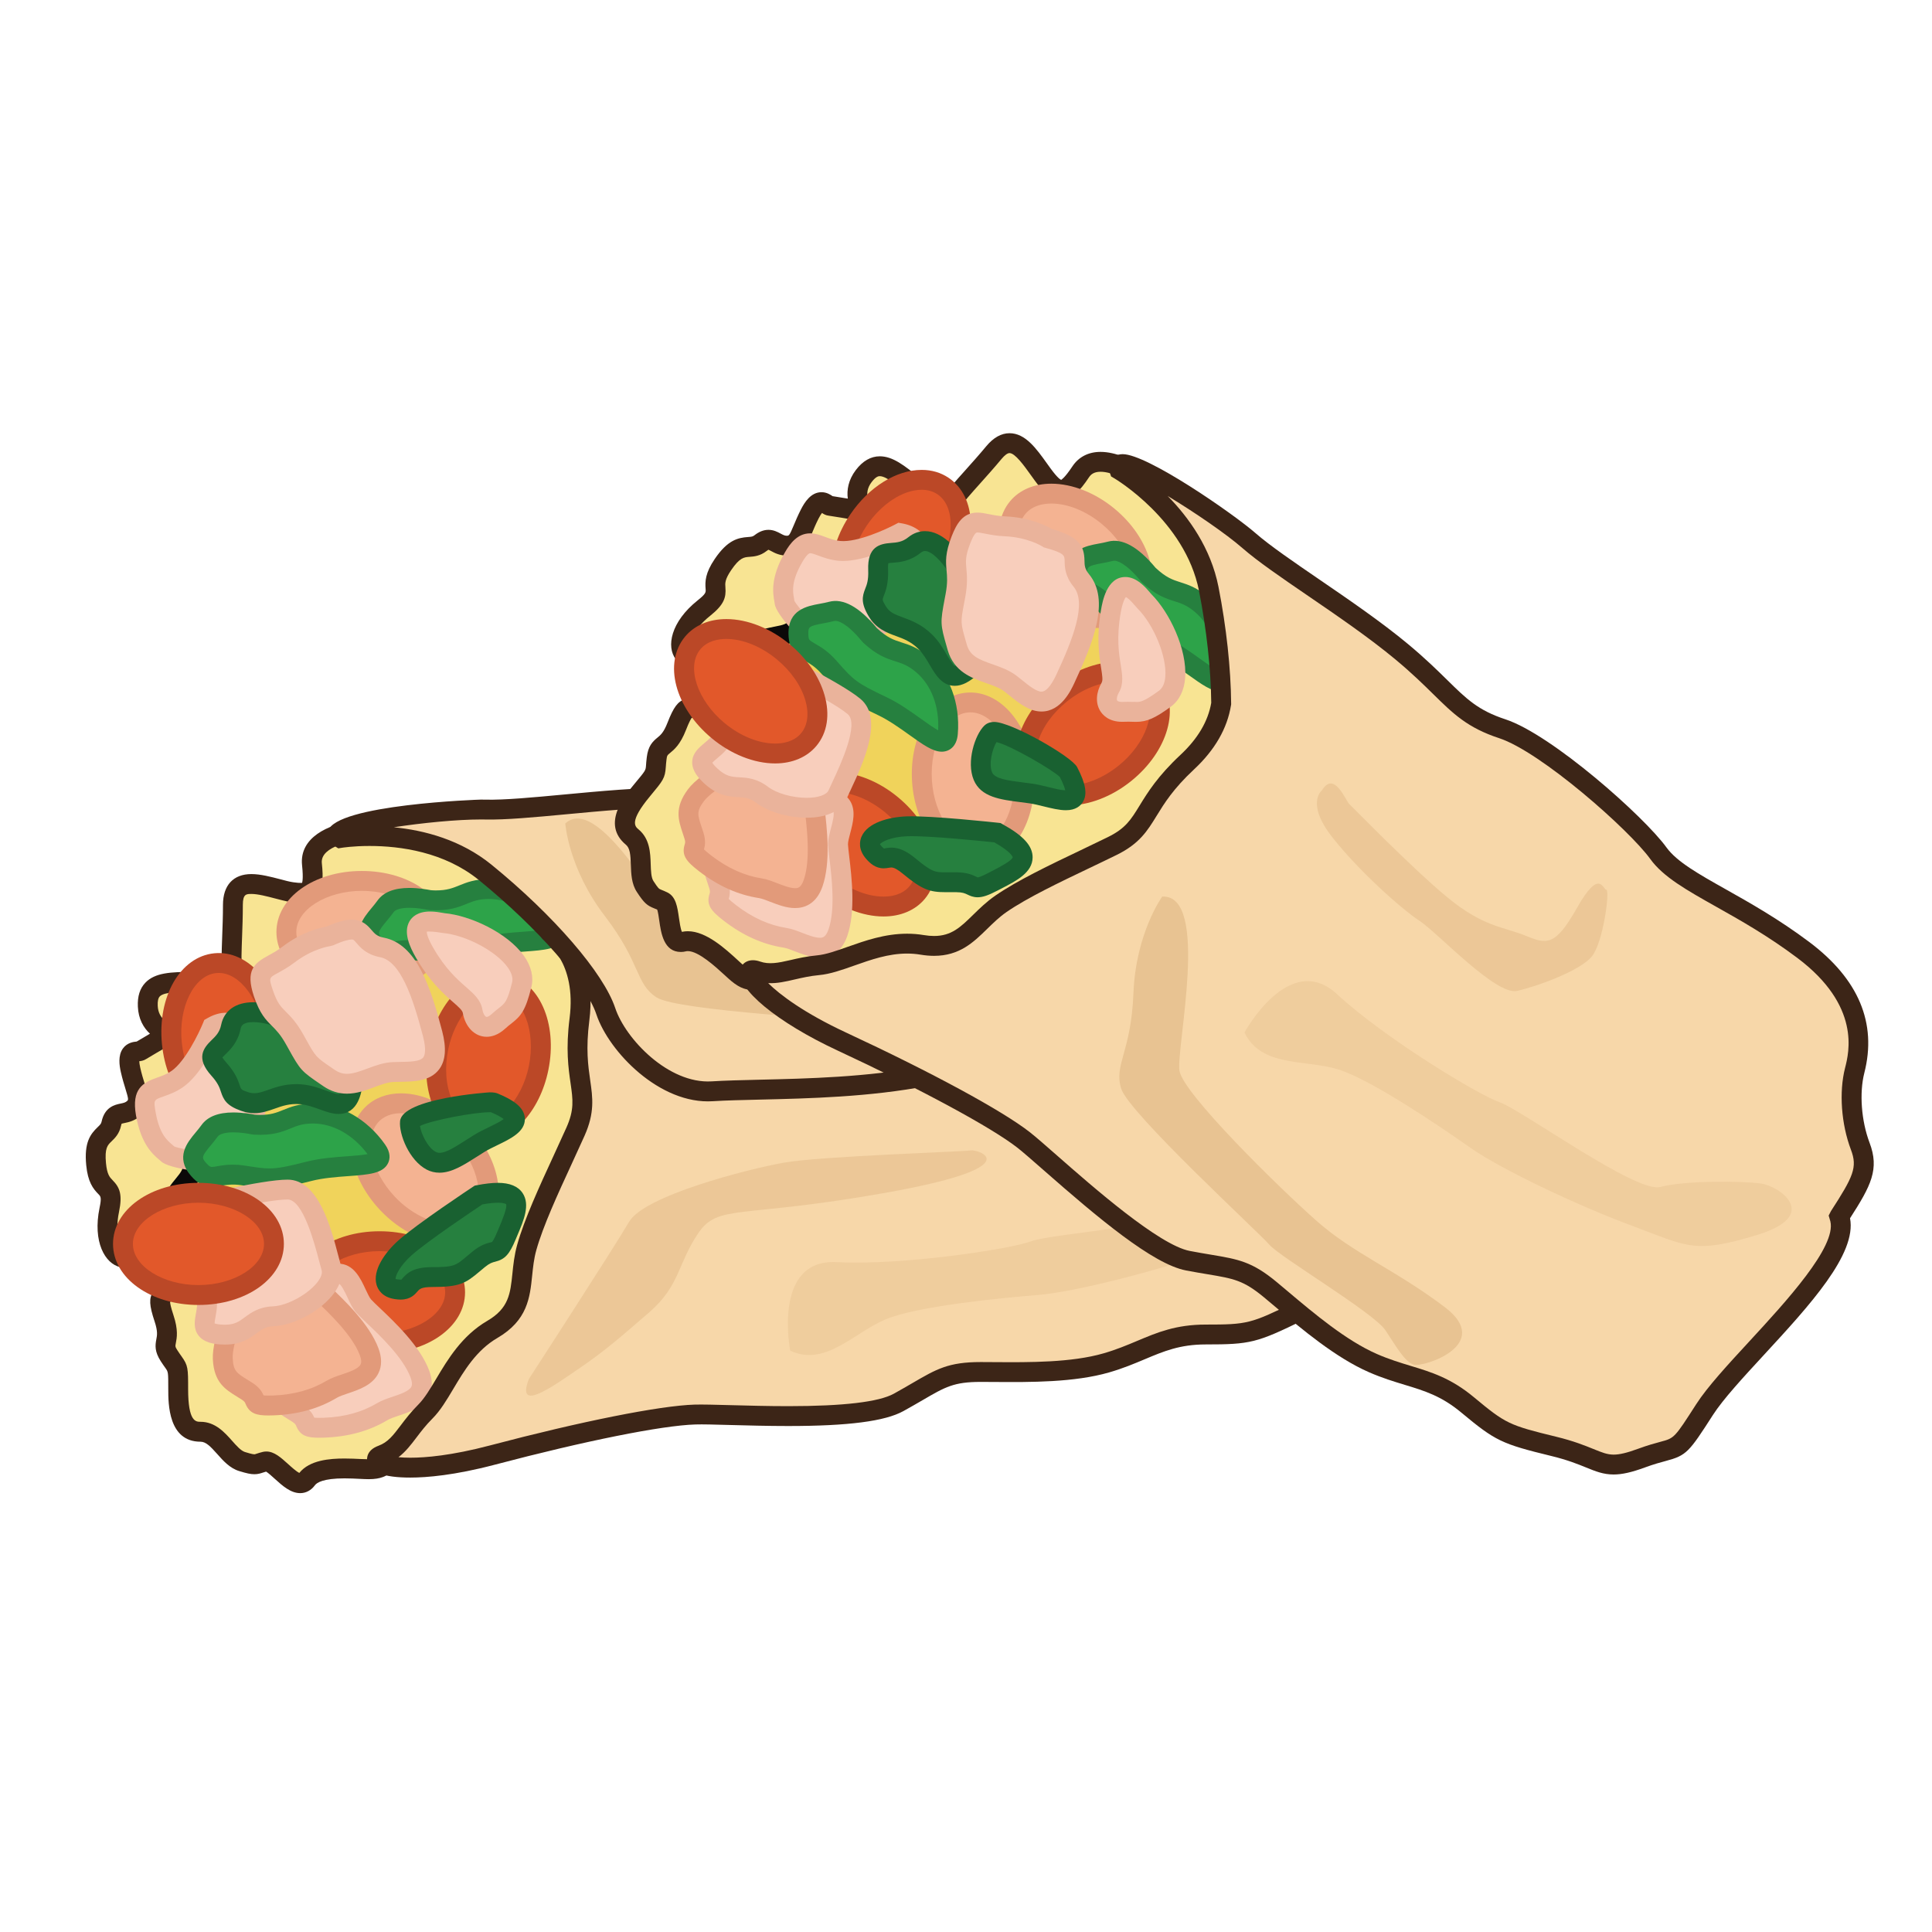 <?xml version="1.0" encoding="utf-8"?>
<!-- Generator: Adobe Illustrator 16.0.0, SVG Export Plug-In . SVG Version: 6.00 Build 0)  -->
<!DOCTYPE svg PUBLIC "-//W3C//DTD SVG 1.1//EN" "http://www.w3.org/Graphics/SVG/1.1/DTD/svg11.dtd">
<svg version="1.1" id="Layer_1" xmlns="http://www.w3.org/2000/svg" xmlns:xlink="http://www.w3.org/1999/xlink" x="0px" y="0px"
	 width="500px" height="500px" viewBox="0 0 500 500" enable-background="new 0 0 500 500" xml:space="preserve">
<g id="Layer_1_copy_22">
	<g>
		<path fill="#F8E493" d="M83.655,307.287c0,0-10.479-3.717-11.786,2.734c-1.315,6.449-7.868,5.66-3.151,10.903
			c4.721,5.244,1.448,6.554,6.626,8.394c5.175,1.838,7.802-2.398,14.616-1.853c6.82,0.543,12.138,6.877,13.413-2.85
			c1.275-9.724,8.951-20.738,0-22.048C94.422,301.257,83.655,307.287,83.655,307.287z"/>
		<path fill="#0B0908" d="M99.732,332.564h-0.003c-1.601,0-3.221-0.586-4.934-1.203c-1.633-0.59-3.318-1.195-5.035-1.332
			c-2.699-0.211-4.538,0.441-6.516,1.146c-1.63,0.584-3.316,1.181-5.311,1.181c-1.16,0-2.289-0.201-3.449-0.613
			c-3.763-1.334-4.528-2.889-5.2-4.936c-0.342-1.039-0.726-2.218-2.475-4.16c-4.056-4.502-2.098-7.105,0.056-9.188
			c1.073-1.037,2.087-2.021,2.481-3.951c0.759-3.721,3.786-5.856,8.312-5.856c2.246,0,4.456,0.51,5.738,0.867
			c2.64-1.334,10.037-4.707,17.303-4.707c1.053,0,2.08,0.069,3.047,0.217c2.531,0.369,4.367,1.434,5.44,3.156
			c2.106,3.373,0.643,7.934-1.047,13.219c-0.911,2.848-1.855,5.793-2.217,8.549C105.679,326.835,104.924,332.564,99.732,332.564z
			 M88.751,324.841c0.457,0,0.928,0.021,1.414,0.062c2.408,0.188,4.608,0.984,6.377,1.623c1.22,0.438,2.484,0.895,3.188,0.895h0.003
			c0.122,0,0.172-0.014,0.172-0.018l0,0c-0.003,0.004,0.57-0.459,0.918-3.119c0.421-3.215,1.484-6.529,2.419-9.451
			c1.079-3.373,2.428-7.578,1.583-8.93c-0.298-0.478-1.156-0.691-1.825-0.787c-0.723-0.105-1.494-0.16-2.299-0.16
			c-7.53,0-15.706,4.533-15.789,4.576l-1.014,0.566l-1.1-0.386c-0.026-0.01-2.647-0.918-5.139-0.918c-2.918,0-3.16,1.174-3.272,1.74
			c-0.709,3.493-2.657,5.377-3.946,6.62c-0.251,0.246-0.579,0.564-0.762,0.779c0.109,0.211,0.364,0.615,0.954,1.269
			c2.472,2.754,3.114,4.705,3.538,5.996c0.342,1.04,0.361,1.104,2.031,1.696c1.785,0.633,3.227,0.179,5.32-0.565
			C83.388,325.667,85.699,324.841,88.751,324.841z"/>
	</g>
	<g>
		<path fill="#F8E493" d="M92.011,215.017c0,0-12.065,1.322-11.277,8.663c0.785,7.345-0.788,8.395-7.082,6.821
			c-6.295-1.577-13.374-4.197-13.374,3.67c0,7.867-0.785,15.736,0,17.306c0.785,1.578-2.624,2.625-10.229,2.625
			c-7.604,0-12.059,0.266-11.797,6.293c0.258,6.032,5.771,7.08,5.771,7.08s-6.821,3.936-7.609,4.463
			c-0.785,0.522-3.933-0.789-2.62,4.981c1.309,5.769,3.146,7.865,0.785,9.961c-2.359,2.099-4.982,0.267-5.771,3.937
			c-0.781,3.674-4.717,2.363-3.932,10.488c0.788,8.131,4.982,4.2,3.408,11.805c-1.57,7.604,1.051,11.799,3.412,12.322
			c2.359,0.526,1.57,0.266,6.557,1.84c4.982,1.569,14.686-0.263,17.044,0c2.362,0.262-13.112,5.506-13.112,7.34
			c0,1.836-1.835,0.262,0.262,6.557c2.098,6.295-1.05,6.033,1.309,9.707c2.362,3.67,2.362,2.096,2.362,8.652
			c0,6.556,1.05,11.016,5.771,11.016c4.721,0,6.818,6.498,10.754,7.705c3.932,1.209,3.405,0.633,6.029,0
			c2.623-0.627,7.871,8.549,10.753,4.621c2.886-3.939,12.589-2.627,15.997-2.627c3.409,0,3.771-1.09,5.284-1.994
			c1.514-0.898,4.942-5.082,7.305-5.352c2.362-0.263,6.228-3.896,6.817-7.863c0.594-3.969,0.789-5.768,3.933-6.295
			c3.15-0.525,3.674-3.932,4.721-6.293c1.05-2.359,4.761-4.066,6.817-7.604c2.064-3.541,2.227-2.955,3.962-5.19
			c1.733-2.232,4.632-0.875,3.614-7.806c-1.017-6.938,0.527-7.327,2.101-8.901c1.573-1.57-2.494-5.117,0.864-5.906
			c3.363-0.781,4.672-1.305,5.983-2.617c1.312-1.311,2.624-1.838,3.144-6.031c0.527-4.197,0.266-5.58,1.051-8.955
			c0.788-3.373,0.201-5.93,1.05-8.094c0.848-2.162-1.71-2.686,1.507-4.621c3.214-1.934,3.737-2.195,4.787-6.394
			c1.051-4.194-0.262-11.538,0-14.947c0.262-3.405,1.051-7.606-2.623-7.079c-3.671,0.523-2.359,3.223-2.621-0.186
			c-0.262-3.409,4.718-4.797,2.883-10.568c-1.832-5.771-1.472-8.351-6.033-8.132c-4.559,0.222,3.412-9.438-6.814-7.338
			c-10.227,2.097-2.928-14.105-12.979-10.491c-10.051,3.614-7.479-4.241-13.118-3.823c-5.639,0.414-4.585-2.209-11.664-1.421
			C98.305,217.127,96.993,209.763,92.011,215.017z"/>
		<path fill="#3C2517" d="M77.696,386.423c-2.488,0-4.589-1.901-6.619-3.739c-0.683-0.617-1.666-1.513-2.21-1.832
			c-0.321,0.09-0.579,0.176-0.805,0.248c-0.64,0.209-1.302,0.428-2.233,0.428c-0.943,0-1.978-0.215-3.948-0.822
			c-2.408-0.738-4.131-2.676-5.648-4.389c-1.775-1.99-2.948-3.203-4.347-3.203c-8.341,0-8.341-9.869-8.341-13.586
			c0-4.459,0-4.459-0.759-5.521c-0.314-0.438-0.706-0.985-1.193-1.741c-1.586-2.472-1.45-4.039-1.129-5.687
			c0.195-1,0.397-2.029-0.457-4.599c-1.382-4.146-1.488-5.991-0.388-7.646c0.116-1.438,1.152-2.489,3.693-3.854
			c-2.401-0.029-4.316-0.277-5.837-0.758c-4.095-1.293-4.171-1.31-5.42-1.578l-0.924-0.205c-3.959-0.875-7.189-6.556-5.367-15.349
			c0.557-2.68,0.305-2.938-0.305-3.559c-1.361-1.388-2.723-3.109-3.146-7.479c-0.573-5.916,1.083-8.039,2.98-9.865
			c0.666-0.64,0.882-0.867,0.998-1.408c0.821-3.828,3.484-4.383,4.916-4.674c0.802-0.168,1.242-0.271,1.663-0.646
			c0.364-0.324,0.453-0.402-0.404-3.18c-0.364-1.18-0.795-2.58-1.183-4.289c-0.401-1.766-0.782-4.324,0.526-6.139
			c1.12-1.552,2.822-1.728,3.564-1.799c0.699-0.429,2.054-1.228,3.433-2.027c-1.637-1.516-2.988-3.783-3.128-7.019
			c-0.119-2.67,0.521-4.692,1.948-6.188c2.491-2.594,6.533-2.793,12.42-2.793c4.25,0,6.413-0.33,7.457-0.592
			c-0.232-1.681-0.156-4.258-0.004-8.449c0.097-2.561,0.206-5.439,0.206-8.315c0-5.059,2.68-7.958,7.348-7.958
			c2.352,0,4.999,0.692,7.556,1.358l1.667,0.434c2.395,0.596,3.896,0.49,3.896,0.483c0-0.046,0.397-0.834,0.004-4.538
			c-0.792-7.388,7.188-10.551,12.647-11.373c1.501-1.368,3.002-2.037,4.571-2.037c1.81,0,3.26,0.891,4.536,1.679
			c1.521,0.938,2.941,1.799,5.167,1.561c4.582-0.514,6.391,0.265,7.892,0.845c1.103,0.431,1.915,0.712,3.872,0.57
			c3.697-0.269,5.317,1.849,6.4,3.22c0.928,1.176,1.279,1.547,2.438,1.547c0.911,0,2.12-0.269,3.598-0.802
			c1.275-0.457,2.392-0.679,3.422-0.679c4.847,0,5.817,4.555,6.394,7.275c0.772,3.627,1.206,3.932,2.346,3.932
			c0.338,0,0.735-0.046,1.173-0.136c3.654-0.749,5.986-0.298,7.434,1.352c1.541,1.756,1.246,4.042,1.027,5.711
			c-0.007,0.069-0.017,0.149-0.026,0.229c4.678,0.252,5.592,3.581,6.559,7.092c0.229,0.835,0.487,1.775,0.822,2.83
			c1.397,4.389-0.262,7.105-1.551,8.94c1.441,0.148,2.359,0.828,2.893,1.415c1.723,1.885,1.467,4.703,1.222,7.435l-0.086,1.018
			c-0.086,1.103,0.033,2.9,0.166,4.807c0.238,3.547,0.51,7.569-0.239,10.566c-1.235,4.949-2.305,5.781-5.823,7.895
			c-0.155,0.098-0.288,0.18-0.395,0.246c0.212,0.834,0.331,1.895-0.175,3.193c-0.285,0.725-0.328,1.699-0.382,2.928
			c-0.056,1.318-0.126,2.959-0.556,4.807c-0.435,1.851-0.514,3.006-0.623,4.611c-0.08,1.111-0.166,2.369-0.381,4.078
			c-0.521,4.164-1.836,5.662-3.376,7.064c-0.166,0.147-0.338,0.301-0.507,0.469c-1.644,1.646-3.35,2.354-6.305,3.086
			c0.457,1.275,1.285,3.617-0.54,5.439c-0.208,0.206-0.417,0.399-0.622,0.586c-0.875,0.801-1.455,1.332-0.752,6.12
			c0.818,5.572-0.554,7.552-3.204,9.084c-0.48,0.279-0.738,0.438-0.924,0.673c-0.689,0.893-1.156,1.383-1.58,1.821
			c-0.61,0.642-1.014,1.063-2.19,3.084c-1.285,2.211-3.061,3.777-4.485,5.039c-0.947,0.836-1.931,1.703-2.203,2.32
			c-0.186,0.413-0.351,0.87-0.523,1.334c-0.845,2.303-2.123,5.776-6.122,6.448c-1.186,0.199-1.232,0.207-1.775,3.871l-0.039,0.265
			c-0.759,5.092-5.586,9.655-9.081,10.045c-0.781,0.146-2.782,2.01-3.746,2.903c-0.991,0.922-1.772,1.654-2.528,2.103
			c-0.262,0.153-0.477,0.328-0.686,0.49c-1.338,1.02-2.7,1.86-5.91,1.86c-0.609,0-1.411-0.037-2.335-0.082
			c-1.149-0.057-2.515-0.127-3.933-0.127c-5.525,0-7.169,1.119-7.656,1.785C80.531,385.697,79.184,386.423,77.696,386.423z
			 M68.94,375.646c2.027,0,3.757,1.563,5.589,3.221c0.788,0.715,2.173,1.971,2.935,2.326c2.667-3.346,7.924-3.73,11.688-3.73
			c1.511,0,2.962,0.068,4.19,0.129c3.438,0.172,3.906,0,4.86-0.729c0.357-0.271,0.729-0.553,1.183-0.822
			c0.285-0.172,1.08-0.908,1.653-1.443c2.007-1.869,4.276-3.986,6.682-4.254c1.066-0.119,4.124-2.756,4.562-5.691l0.043-0.258
			c0.56-3.791,1.09-7.365,6.01-8.192c0.9-0.147,1.328-0.918,2.146-3.15c0.212-0.573,0.421-1.133,0.646-1.649
			c0.729-1.639,2.077-2.826,3.502-4.084c1.266-1.119,2.577-2.279,3.445-3.771c1.381-2.375,2.027-3.114,2.915-4.049
			c0.331-0.345,0.699-0.729,1.239-1.424c0.805-1.041,1.732-1.578,2.408-1.966c0.771-0.455,1.163-0.676,0.692-3.889
			c-0.931-6.346,0.014-8.498,2.342-10.639c-0.056-0.182-0.132-0.383-0.188-0.539c-0.404-1.131-1.017-2.836-0.129-4.473
			c0.384-0.709,1.199-1.637,2.898-2.037c3.144-0.732,3.942-1.123,4.75-1.932c0.229-0.229,0.458-0.438,0.683-0.644
			c0.875-0.795,1.401-1.274,1.729-3.89c0.202-1.594,0.281-2.768,0.352-3.803c0.122-1.701,0.222-3.172,0.748-5.42
			c0.321-1.383,0.375-2.641,0.428-3.857c0.066-1.506,0.129-3.063,0.732-4.59c-0.01-0.063-0.05-0.164-0.08-0.256
			c-0.732-2.389,0.06-4.072,2.653-5.629c2.843-1.709,2.843-1.709,3.618-4.816c0.557-2.213,0.298-5.959,0.093-8.971
			c-0.146-2.184-0.275-4.072-0.159-5.549l0.09-1.087c0.082-0.896,0.222-2.438,0.115-3.233c-0.55,0.09-0.735,0.232-0.735,0.232
			c0.004-0.004,0.143-0.115,0.262-0.467l-4.936-1.438c-0.03,0.183,0.007-0.195-0.047-0.875c-0.176-2.303,0.984-3.93,1.915-5.238
			c1.119-1.572,1.792-2.522,1.083-4.75c-0.354-1.123-0.633-2.131-0.878-3.021c-0.914-3.329-0.914-3.329-2.187-3.329l-0.665,0.016
			c-1.567,0-2.502-0.686-3.005-1.262c-1.249-1.421-1.011-3.28-0.815-4.777c0.06-0.454,0.152-1.159,0.136-1.577
			c-0.391-0.053-1.361-0.01-2.465,0.219c-0.778,0.159-1.523,0.238-2.206,0.238c-5.671,0-6.741-5.009-7.374-8.003
			c-0.616-2.899-0.892-3.2-1.365-3.2c-0.284,0-0.814,0.063-1.676,0.374c-2.07,0.746-3.819,1.106-5.341,1.106h-0.003
			c-3.707,0-5.373-2.11-6.477-3.505c-0.904-1.143-1.1-1.289-1.752-1.289c-0.72,0.046-1.163,0.063-1.567,0.063
			c-2.315,0-3.677-0.53-4.773-0.954c-1.312-0.507-2.415-0.865-5.463-0.53c-4.012,0.457-6.605-1.163-8.441-2.296
			c-0.691-0.427-1.48-0.915-1.832-0.915c-0.218,0-0.745,0.289-1.52,1.104l-0.646,0.682l-0.935,0.106
			c-0.096,0.01-9.501,1.203-9.004,5.831c0.407,3.787,0.325,6.698-1.368,8.583c-1.021,1.14-2.481,1.712-4.343,1.712
			c-1.189,0-2.594-0.215-4.552-0.708l-1.72-0.441c-2.242-0.586-4.564-1.196-6.254-1.196c-1.282,0-2.207,0-2.207,2.816
			c0,2.942-0.105,5.883-0.205,8.507c-0.112,3.084-0.255,6.923-0.003,7.797c0.49,0.958,0.443,2.184-0.189,3.204
			c-0.96,1.555-3.127,2.991-12.402,2.991c-3.363,0-7.55,0-8.703,1.209c-0.4,0.418-0.58,1.228-0.526,2.401
			c0.162,3.722,3.12,4.546,3.714,4.672l6.516,1.41l-5.744,3.341c-3.312,1.911-7.01,4.067-7.461,4.368
			c-0.643,0.425-1.309,0.527-1.795,0.576c0.01,0.336,0.062,0.875,0.252,1.699c0.351,1.561,0.748,2.836,1.08,3.912
			c0.943,3.055,1.835,5.941-1.094,8.545c-1.468,1.301-3.015,1.623-4.038,1.834c-0.271,0.057-0.643,0.133-0.785,0.193
			c0.007,0.025-0.066,0.182-0.14,0.523c-0.453,2.104-1.619,3.227-2.468,4.041c-1.007,0.967-1.802,1.731-1.425,5.657
			c0.285,2.933,0.975,3.636,1.703,4.38c1.842,1.879,2.607,3.663,1.67,8.192c-1.312,6.338,0.769,9.112,1.447,9.293l0.892,0.194
			c1.501,0.324,1.719,0.388,5.88,1.699c1.106,0.349,2.717,0.525,4.797,0.525c2.365,0,4.949-0.229,7.02-0.414
			c2.197-0.191,3.85-0.314,4.741-0.215c1.616,0.18,2.355,1.346,2.501,2.283c0.352,2.299-1.235,2.994-6.5,5.303
			c-2.04,0.895-5.658,2.482-6.943,3.346c-0.149,0.65-0.421,1.098-0.619,1.383c0.026,0.349,0.179,1.263,0.867,3.328
			c1.282,3.851,0.889,5.871,0.627,7.209c-0.173,0.892-0.192,0.988,0.407,1.918c0.427,0.662,0.771,1.144,1.05,1.531
			c1.716,2.4,1.716,3.098,1.716,8.514c0,8.443,2.005,8.443,3.2,8.443c3.807,0,6.238,2.734,8.189,4.93
			c1.123,1.267,2.282,2.57,3.316,2.89c0.48,0.149,1.931,0.598,2.438,0.598c0.097,0,0.216-0.037,0.633-0.176
			c0.414-0.138,0.915-0.295,1.604-0.461C68.351,375.68,68.646,375.646,68.94,375.646z"/>
	</g>
	<g>
		<path fill="#F0D35B" d="M109.919,236.792c0,0-33.505-0.258-31.216,5.509c2.292,5.767,0.821,8.074-1.853,15.812
			c-2.673,7.734,0.998,10.475-5.952,13.46c-6.95,2.983-13.731-0.392-15.978,8.901c-2.25,9.295-5.268,14.766-4.939,19.896
			c0.334,5.129-3.34,5.657-5.96,11.69c-2.627,6.025-10.79-2.66,3.521,11.783c14.308,14.439,19.29,14.1,23.355,23.838
			c4.064,9.744,16.739,15.742,20.873,9.568c4.132-6.172,3.519-14.508,8.04-18.178c4.525-3.678,12.129-17.637,15.803-19.838
			c3.67-2.191,2.501-17.289,2.17-20.758c-0.338-3.468-1.153-11.295,3.746-18.004c4.903-6.705,12.178-20.08,6.669-25.586
			C122.693,249.38,118.913,231.024,109.919,236.792z"/>
		<path fill="#0B0908" d="M86.647,362.333L86.647,362.333c-6.854-0.004-14.98-6.129-18.121-13.662
			c-2.18-5.219-4.565-7.137-9.312-10.957c-3.224-2.596-7.643-6.149-13.5-12.062l-1.99-2.004c-7.1-7.155-7.523-7.584-6.814-9.592
			c0.606-1.719,2.299-1.904,3.021-1.986c0.997-0.108,1.361-0.188,1.729-1.04c1.236-2.839,2.674-4.599,3.833-6.011
			c1.408-1.719,2.051-2.504,1.925-4.483c-0.235-3.658,0.914-7.187,2.365-11.654c0.845-2.602,1.799-5.547,2.637-9.015
			c1.936-8.001,7.07-8.689,11.599-9.299c1.938-0.262,3.942-0.534,5.867-1.358c2.978-1.278,3.008-1.782,3.184-4.567
			c0.115-1.785,0.268-4.236,1.352-7.371c0.348-1.011,0.679-1.929,0.98-2.775c1.961-5.473,2.551-7.126,0.914-11.244
			c-0.5-1.255-0.352-2.617,0.404-3.73c2.389-3.515,13.32-5.297,32.501-5.304c1.342-0.732,2.697-1.103,4.032-1.103
			c5.787,0,9.213,6.662,12.237,12.542c1.494,2.912,3.045,5.93,4.528,7.413c8.272,8.27-4.883,26.83-6.413,28.922
			c-4.268,5.844-3.598,12.787-3.276,16.127c1.285,13.402,0.136,21.215-3.396,23.328c-1.395,0.834-4.615,5.486-6.967,8.881
			c-3.104,4.479-6.033,8.709-8.53,10.744c-1.832,1.484-2.638,4.393-3.568,7.758c-0.868,3.145-1.852,6.705-3.959,9.852
			C92.332,361.037,89.755,362.333,86.647,362.333z M43.65,316.25c0.978,1.006,2.253,2.291,3.728,3.775l1.994,2.008
			c5.648,5.707,9.763,9.014,13.068,11.674c4.906,3.949,8.149,6.561,10.833,12.986c2.577,6.186,9.116,10.492,13.374,10.494l0,0
			c2.073,0,2.759-1.029,2.987-1.367c1.644-2.455,2.475-5.457,3.273-8.357c1.07-3.867,2.177-7.861,5.284-10.387
			c1.931-1.57,4.912-5.877,7.546-9.676c3.856-5.576,6.36-9.055,8.551-10.367c1.159-1.078,1.878-8.41,0.931-18.309
			c-0.361-3.773-1.189-12.345,4.233-19.769c5.974-8.172,10.433-18.747,6.927-22.248c-2.054-2.056-3.71-5.284-5.469-8.703
			c-2.232-4.343-5.013-9.75-7.659-9.75c-0.566,0-1.22,0.239-1.944,0.703l-0.643,0.414l-1.398-0.01c-15.219,0-25.3,1.375-27.87,2.78
			c1.947,5.43,0.818,8.576-1.153,14.088c-0.298,0.828-0.619,1.733-0.961,2.721c-0.854,2.479-0.974,4.355-1.079,6.016
			c-0.249,3.891-0.815,6.616-6.291,8.969c-2.564,1.104-5.032,1.438-7.206,1.729c-4.243,0.573-6.178,0.835-7.284,5.413
			c-0.888,3.661-1.875,6.706-2.746,9.393c-1.286,3.948-2.296,7.065-2.127,9.735c0.258,4.002-1.438,6.071-3.078,8.076
			c-1.053,1.288-2.14,2.616-3.094,4.805C45.675,314.701,44.661,315.666,43.65,316.25z"/>
	</g>
	<g>
		<path fill="#F4B392" d="M123.35,316.576c-5.311,5.023-15.627,2.736-23.041-5.104c-7.414-7.837-9.123-18.259-3.819-23.283
			c5.311-5.021,15.623-2.736,23.04,5.1C126.943,301.128,128.656,311.55,123.35,316.576z"/>
		<path fill="#E29A7A" d="M116.058,321.811c-5.956,0-12.539-3.203-17.617-8.57c-8.521-9.004-10.153-20.824-3.717-26.918
			c2.329-2.203,5.463-3.367,9.061-3.367c5.953,0,12.535,3.201,17.613,8.568c8.521,9.006,10.154,20.83,3.718,26.922
			C122.786,320.648,119.655,321.811,116.058,321.811z M103.784,288.098c-1.574,0-3.813,0.34-5.525,1.961
			c-4.194,3.973-2.402,12.969,3.918,19.645c4.062,4.301,9.383,6.967,13.881,6.967c1.574,0,3.81-0.342,5.522-1.961
			c4.194-3.973,2.401-12.971-3.919-19.652C113.6,290.764,108.279,288.098,103.784,288.098z"/>
	</g>
	<g>
		<path fill="#E2582A" d="M117.784,334.453c0,7.307-8.753,13.23-19.539,13.23c-10.79,0-19.542-5.925-19.542-13.23
			c0-7.305,8.752-13.232,19.542-13.232C109.031,321.221,117.784,327.148,117.784,334.453z"/>
		<path fill="#BB4827" d="M98.245,350.253c-12.399,0-22.113-6.938-22.113-15.801s9.714-15.804,22.113-15.804
			c12.396,0,22.109,6.941,22.109,15.804S110.642,350.253,98.245,350.253z M98.245,323.794c-9.199,0-16.968,4.881-16.968,10.658
			c0,5.776,7.769,10.655,16.968,10.655c9.196,0,16.965-4.879,16.965-10.655C115.21,328.675,107.441,323.794,98.245,323.794z"/>
	</g>
	<g>
		<path fill="#F8CEBC" d="M75.503,341.695c0,0-4.979,10.488-4.718,15.731c0.261,5.244,2.621,6.031,6.295,8.396
			c3.67,2.361,0,3.928,6.817,3.666s11.604-2.096,15.109-4.193c3.512-2.102,12.403-2.332,9.66-9.689
			c-2.739-7.356-12.181-14.965-14.543-17.588c-2.358-2.621-3.409-11.008-8.915-7.604C79.7,333.824,75.503,341.695,75.503,341.695z"
			/>
		<path fill="#EAB39B" d="M82.565,372.085c-3.011,0-4.836-0.472-5.87-2.969c-0.176-0.429-0.274-0.662-1.007-1.134l-1.192-0.748
			c-3.074-1.901-5.979-3.7-6.281-9.68c-0.285-5.729,4.429-15.832,4.969-16.963c0.235-0.457,4.645-8.633,10.671-12.365
			c1.275-0.789,2.531-1.186,3.736-1.186c3.945,0,5.725,3.832,7.026,6.635c0.471,1.01,1.004,2.156,1.422,2.621
			c0.49,0.545,1.309,1.314,2.309,2.266c3.883,3.685,10.386,9.853,12.731,16.144c0.891,2.396,0.9,4.541,0.029,6.373
			c-1.494,3.129-5.049,4.328-7.907,5.285c-1.146,0.387-2.233,0.752-2.872,1.135c-4.725,2.826-10.068,4.317-16.332,4.558
			C83.46,372.076,82.989,372.085,82.565,372.085z M81.34,366.895c0.397,0.043,1.246,0.071,2.462,0.022
			c5.38-0.205,9.921-1.457,13.884-3.832c1.116-0.666,2.458-1.117,3.879-1.594c1.935-0.65,4.343-1.461,4.903-2.627
			c0.248-0.527,0.179-1.318-0.209-2.363c-1.928-5.174-7.892-10.828-11.452-14.205c-1.123-1.069-2.038-1.942-2.591-2.557
			c-0.935-1.037-1.584-2.429-2.263-3.9c-0.51-1.092-1.699-3.655-2.362-3.655c-0.082,0-0.404,0.028-1.03,0.418
			c-4.836,2.998-8.745,10.231-8.785,10.305c-1.256,2.65-4.608,10.631-4.419,14.395c0.162,3.279,1.017,3.811,3.846,5.562
			c0.401,0.248,0.825,0.51,1.269,0.795C80.343,364.861,80.999,366.105,81.34,366.895z"/>
	</g>
	<g>
		<path fill="#E2582A" d="M122.544,292.914c-7.162-1.455-11.227-11.203-9.077-21.781c2.147-10.57,9.697-17.965,16.855-16.512
			c7.159,1.455,11.224,11.204,9.077,21.781C137.253,286.975,129.706,294.369,122.544,292.914z"/>
		<path fill="#BB4827" d="M124.366,295.666c-0.785,0-1.57-0.078-2.336-0.234c-4.322-0.879-7.838-4.072-9.889-8.998
			c-1.914-4.584-2.335-10.199-1.195-15.812c2.206-10.869,9.59-18.753,17.555-18.753c0.785,0,1.566,0.076,2.335,0.23
			c8.68,1.767,13.55,12.666,11.081,24.812C139.714,287.783,132.33,295.666,124.366,295.666z M128.501,257.009
			c-5.348,0-10.847,6.431-12.513,14.638c-0.938,4.613-0.619,9.162,0.901,12.807c1.374,3.303,3.564,5.412,6.165,5.939
			c5.665,1.159,12.019-5.625,13.824-14.504c1.828-9.011-1.405-17.598-7.069-18.742C129.382,257.057,128.938,257.009,128.501,257.009
			z"/>
	</g>
	<g>
		<path fill="#E2582A" d="M59.585,288.15c-7.271,0.725-14.033-7.396-15.106-18.131c-1.069-10.736,3.959-20.029,11.23-20.752
			c7.269-0.722,14.029,7.389,15.1,18.127C71.882,278.135,66.856,287.421,59.585,288.15z"/>
		<path fill="#BB4827" d="M58.677,290.764c-8.388,0-15.59-8.806-16.756-20.486c-1.232-12.336,4.715-22.689,13.533-23.57
			c8.838-0.877,16.696,8.216,17.915,20.434c0.566,5.701-0.417,11.244-2.782,15.609c-2.538,4.691-6.354,7.518-10.75,7.957
			C59.452,290.744,59.064,290.764,58.677,290.764z M56.61,251.795c-0.212,0-0.431,0.01-0.646,0.03
			c-5.751,0.571-9.835,8.788-8.924,17.938c0.907,9.088,6.522,16.428,12.29,15.825c2.64-0.266,5.035-2.141,6.734-5.287
			c1.879-3.473,2.653-7.965,2.187-12.647C67.377,258.908,62.159,251.795,56.61,251.795z"/>
	</g>
	<g>
		<ellipse fill="#F4B392" cx="93.65" cy="241.208" rx="19.539" ry="13.231"/>
		<path fill="#E29A7A" d="M93.65,257.009c-12.399,0-22.109-6.939-22.109-15.802c0-8.858,9.71-15.802,22.109-15.802
			s22.109,6.943,22.109,15.802C115.76,250.07,106.05,257.009,93.65,257.009z M93.65,230.55c-9.196,0-16.965,4.88-16.965,10.657
			c0,5.78,7.769,10.661,16.965,10.661c9.196,0,16.968-4.881,16.968-10.661C110.618,235.43,102.847,230.55,93.65,230.55z"/>
	</g>
	<g>
		<path fill="#F8CEBC" d="M54.921,265.749c0,0-4.118,10.12-9.084,13.532c-4.966,3.406-9.425,1.306-8.113,8.912
			c1.312,7.604,4.459,9.266,5.771,10.535c1.309,1.268,13.354,2.576,14.152,2.576c0.795,0,3.945,4.442,6.039-4.724
			c2.1-9.174,4.776-14.685,3.7-19.399C66.307,272.46,62.938,261.137,54.921,265.749z"/>
		<path fill="#EAB39B" d="M60.125,304.953L60.125,304.953c-1.438,0-2.564-0.717-3.19-1.131c-2.829-0.244-13.191-1.277-15.229-3.246
			c-0.143-0.135-0.312-0.277-0.497-0.434c-1.649-1.402-4.724-4.009-6.02-11.513c-1.176-6.821,1.772-8.444,5.45-9.733
			c1.215-0.426,2.471-0.867,3.743-1.734c3.534-2.432,7.086-9.764,8.156-12.387l0.331-0.814l0.769-0.441
			c1.644-0.942,3.276-1.424,4.853-1.424c5.294,0,9.236,5.016,11.403,14.514c0.884,3.88-0.266,7.906-1.716,13.017
			c-0.627,2.205-1.339,4.707-1.988,7.524C65.704,299.287,64.408,304.953,60.125,304.953z M57.693,298.734
			c0.875,0,1.537,0.44,2.024,0.762c0.056,0.037,0.129,0.084,0.202,0.133c0.281-0.441,0.762-1.447,1.259-3.621
			c0.676-2.955,1.407-5.525,2.054-7.795c1.299-4.568,2.236-7.867,1.646-10.458c-1.481-6.489-3.926-10.519-6.388-10.519
			c-0.473,0-0.996,0.125-1.566,0.375c-1.213,2.77-4.93,10.558-9.63,13.787c-1.836,1.26-3.562,1.864-4.953,2.352
			c-2.563,0.902-2.617,0.922-2.083,4.006c0.974,5.664,2.965,7.348,4.279,8.461c0.202,0.176,0.392,0.334,0.557,0.486
			C46.924,297.511,56.166,298.673,57.693,298.734L57.693,298.734z"/>
	</g>
	<g>
		<path fill="#26803F" d="M123.85,309.27c0,0-14.269,9.438-18.992,13.631c-4.718,4.197-7.341,9.965-2.358,10.754
			c4.985,0.789,1.881-3.15,9.332-3.15c7.453,0,7.669-1.004,12.019-4.564c4.35-3.562,4.611,0.109,7.235-6.186
			C133.705,313.462,137.332,306.643,123.85,309.27z"/>
		<path fill="#196131" d="M103.675,336.332L103.675,336.332c-0.447,0-0.968-0.041-1.58-0.141c-3.25-0.51-4.301-2.523-4.642-3.676
			c-1.106-3.787,2.217-8.441,5.698-11.535c4.8-4.269,18.69-13.467,19.28-13.857l0.424-0.283l0.504-0.096
			c2.159-0.42,3.955-0.625,5.489-0.625c3.084,0,5.237,0.896,6.41,2.66c1.994,3.012,0.291,7.029-1.358,10.912l-0.44,1.053
			c-1.627,3.91-2.773,5.154-5.324,5.791c-0.705,0.176-1.371,0.342-2.656,1.391l-1.332,1.113c-3.638,3.068-5.128,4.039-12.316,4.039
			c-2.803,0-3.267,0.537-3.797,1.156C107.355,335.02,106.226,336.332,103.675,336.332z M102.386,331.003
			c0.057,0,0.219,0.062,0.514,0.108c0.543,0.082,1.023,0.054,1.023,0.054c0.017-0.043,0.106-0.166,0.212-0.291
			c1.282-1.487,2.936-2.94,7.696-2.94c5.651,0,6.099-0.379,9-2.822c0.418-0.355,0.875-0.742,1.392-1.16
			c2.177-1.789,3.678-2.16,4.668-2.408c0.162-0.039,0.312-0.062,0.45-0.127c0.037-0.035,0.454-0.445,1.368-2.648l0.454-1.078
			c0.723-1.7,2.223-5.244,1.806-6.073l0,0c-0.007,0-0.438-0.353-2.12-0.353c-1.077,0-2.422,0.146-4.009,0.435
			c-2.401,1.6-14.191,9.502-18.273,13.125c-3.249,2.893-4.27,5.473-4.184,6.182h0.003V331.003z"/>
	</g>
	<g>
		<path fill="#2DA349" d="M65.856,291.078c-0.425-0.023-8.988-2.096-11.608,1.574c-2.624,3.67-6.294,6.033-2.886,9.965
			c3.406,3.936,4.718,0.523,11.539,1.574c6.817,1.049,7.867,1.309,17.044-1.051c9.183-2.355,21.321-0.177,17.61-5.468
			c-3.71-5.282-9.739-9.479-16.561-9.479C74.178,288.193,73.837,291.516,65.856,291.078z"/>
		<path fill="#26803F" d="M69.731,307.533c-2.033,0-3.902-0.289-6.725-0.723l-0.497-0.076c-2.11-0.328-3.872-0.115-5.333,0.139
			c-0.789,0.141-1.534,0.27-2.332,0.27c-2.051,0-3.728-0.875-5.427-2.842c-4.147-4.785-0.935-8.645,1.192-11.195
			c0.514-0.614,1.047-1.256,1.544-1.946c1.544-2.16,4.313-3.257,8.235-3.257c2.415,0,4.618,0.41,5.556,0.582
			c0.494,0.052,0.911,0.062,1.306,0.062c2.855,0,4.34-0.6,6.052-1.295c1.889-0.766,4.025-1.629,7.692-1.629
			c7.04,0,14.017,3.951,18.664,10.574c1.511,2.15,1.263,3.789,0.789,4.789c-1.296,2.734-5.053,3.008-10.25,3.387
			c-3.081,0.225-6.572,0.48-9.61,1.262C75.679,306.895,72.65,307.533,69.731,307.533z M60.244,301.408
			c0.994,0,1.994,0.08,3.051,0.242l0.497,0.078c2.591,0.397,4.3,0.664,5.939,0.664c2.121,0,4.446-0.427,9.574-1.744
			c3.488-0.892,7.222-1.166,10.519-1.404c1.742-0.129,3.965-0.287,5.294-0.557c-3.674-4.974-8.918-7.924-14.123-7.924
			c-2.666,0-4.101,0.584-5.758,1.256c-2.176,0.881-4.624,1.897-9.523,1.627c-0.076-0.004-0.325-0.033-0.706-0.104
			c-0.802-0.147-2.673-0.496-4.618-0.496c-2.044,0-3.561,0.41-4.051,1.104c-0.57,0.795-1.187,1.537-1.776,2.246
			c-2.451,2.94-2.398,3.223-1.255,4.535C54.229,302,54.583,302,54.845,302c0.443,0,0.91-0.098,1.451-0.191
			C57.315,301.628,58.591,301.408,60.244,301.408z"/>
	</g>
	<g>
		<path fill="#2DA349" d="M111.41,232.972c-0.424-0.023-8.987-2.097-11.608,1.574c-2.623,3.67-6.294,6.032-2.885,9.964
			c3.405,3.933,4.721,0.523,11.538,1.573c6.817,1.051,7.864,1.309,17.044-1.05c9.18-2.362,21.324-0.179,17.611-5.466
			c-3.711-5.284-9.74-9.481-16.561-9.481C119.731,230.087,119.391,233.409,111.41,232.972z"/>
		<path fill="#26803F" d="M115.292,249.43c-2.037,0-3.902-0.292-6.728-0.729l-0.5-0.076c-2.107-0.32-3.87-0.109-5.331,0.14
			c-0.788,0.143-1.533,0.271-2.335,0.271c-2.051,0-3.724-0.878-5.427-2.843c-4.147-4.783-0.934-8.643,1.193-11.193
			c0.51-0.616,1.05-1.259,1.543-1.951c1.544-2.157,4.316-3.253,8.239-3.253c2.418,0,4.611,0.411,5.552,0.583
			c0.494,0.049,0.908,0.06,1.303,0.06c2.858,0,4.343-0.6,6.059-1.295c1.885-0.762,4.021-1.63,7.689-1.63
			c7.039,0,14.016,3.952,18.667,10.578c1.507,2.15,1.259,3.79,0.785,4.787c-1.295,2.733-5.049,3.011-10.243,3.386
			c-3.084,0.229-6.579,0.48-9.617,1.262C121.232,248.785,118.211,249.43,115.292,249.43z M105.802,243.301
			c0.997,0,1.99,0.079,3.044,0.241l0.507,0.076c2.588,0.401,4.297,0.666,5.939,0.666c2.117,0,4.443-0.424,9.568-1.742
			c3.484-0.894,7.225-1.169,10.524-1.408c1.739-0.126,3.955-0.292,5.283-0.557c-3.674-4.969-8.918-7.921-14.118-7.921
			c-2.667,0-4.102,0.583-5.758,1.256c-2.177,0.878-4.639,1.888-9.521,1.626c-0.079-0.003-0.328-0.033-0.712-0.106
			c-0.798-0.146-2.67-0.494-4.611-0.494c-2.048,0-3.562,0.411-4.055,1.103c-0.57,0.798-1.189,1.541-1.776,2.25
			c-2.447,2.938-2.395,3.22-1.255,4.535c0.917,1.063,1.275,1.063,1.537,1.063c0.444,0,0.914-0.1,1.451-0.192
			C102.873,243.52,104.146,243.301,105.802,243.301z"/>
	</g>
	<g>
		<path fill="#F8CEBC" d="M114.825,238.892c-1.408-0.126-11.015-2.889-4.982,7.603c6.033,10.495,11.82,11.542,12.466,15.212
			c0.646,3.671,3.532,5.51,6.679,2.624c3.147-2.89,4.197-2.101,6.033-9.44C136.855,247.544,123.479,239.681,114.825,238.892z"/>
		<path fill="#EAB39B" d="M125.939,268.32h-0.003c-3.034,0-5.513-2.479-6.158-6.17c-0.123-0.672-0.997-1.467-2.531-2.812
			c-2.398-2.097-6.016-5.267-9.637-11.562c-1.508-2.621-3.312-6.44-1.644-9.329c0.673-1.163,2.147-2.548,5.337-2.548
			c1.296,0,2.555,0.222,3.312,0.354c0.192,0.033,0.349,0.063,0.458,0.08c6.506,0.586,16.216,4.986,20.529,11.055
			c1.904,2.687,2.567,5.496,1.908,8.123c-1.508,6.036-2.681,7.436-5.188,9.389c-0.46,0.357-0.987,0.766-1.597,1.328
			C128.835,267.958,127.079,268.32,125.939,268.32z M110.442,241.125c0.01,0.414,0.199,1.597,1.63,4.087
			c3.19,5.554,6.295,8.272,8.563,10.257c2.021,1.77,3.767,3.301,4.207,5.79c0.219,1.253,0.775,1.918,1.097,1.918l0,0
			c0.242,0,0.713-0.194,1.309-0.741c0.732-0.672,1.358-1.162,1.915-1.597c1.551-1.206,2.13-1.659,3.362-6.575
			c0.285-1.141-0.089-2.449-1.116-3.896c-2.991-4.208-10.85-8.372-16.815-8.915c-0.189-0.017-0.49-0.066-0.868-0.132
			C112.771,241.151,110.896,241.005,110.442,241.125z"/>
	</g>
	<g>
		<path fill="#26803F" d="M127.864,285.386c-1.835-0.768-21.506,2.384-21.771,5.007c-0.258,2.621,2.101,8.227,5.513,10.016
			c3.405,1.781,7.378-1.363,12.473-4.514C129.177,292.751,139.661,290.354,127.864,285.386z"/>
		<path fill="#196131" d="M113.735,303.494L113.735,303.494c-1.176,0-2.296-0.268-3.322-0.807
			c-4.482-2.351-7.216-9.127-6.874-12.549c0.593-5.947,22.987-7.441,23.209-7.441c0.947,0,1.577,0.096,2.11,0.322
			c3.398,1.43,6.887,3.317,6.974,6.498c0.086,3.362-3.585,5.143-7.133,6.86c-1.159,0.562-2.358,1.144-3.272,1.707
			c-0.673,0.416-1.329,0.838-1.972,1.244C119.943,301.564,116.912,303.494,113.735,303.494z M108.69,291.4
			c0.288,1.979,1.971,5.606,4.107,6.729c1.706,0.891,4.618-1.051,7.895-3.139c0.659-0.42,1.335-0.852,2.034-1.281
			c1.136-0.703,2.454-1.342,3.729-1.957c1.187-0.578,3.025-1.469,3.899-2.131c-0.464-0.367-1.407-0.971-3.279-1.771
			c-0.093-0.008-0.202-0.008-0.328-0.008C122.63,287.841,111.592,289.945,108.69,291.4z"/>
	</g>
	<g>
		<path fill="#26803F" d="M71.541,263.02c0,0-10.479-3.722-11.787,2.729c-1.312,6.45-7.868,5.661-3.147,10.904
			c4.721,5.244,1.448,6.558,6.626,8.394c5.175,1.834,7.798-2.397,14.619-1.854c6.814,0.541,12.135,6.875,13.407-2.848
			c1.275-9.721,8.954-20.738,0-22.047C82.308,256.99,71.541,263.02,71.541,263.02z"/>
		<path fill="#196131" d="M87.621,288.292c-0.003,0,0,0-0.003,0c-1.607,0-3.224-0.584-4.937-1.203
			c-1.633-0.59-3.319-1.194-5.039-1.332c-2.67-0.205-4.535,0.445-6.509,1.146c-1.631,0.58-3.32,1.181-5.314,1.181
			c-1.159,0-2.285-0.203-3.448-0.613c-3.76-1.334-4.528-2.885-5.201-4.936c-0.341-1.041-0.729-2.218-2.475-4.161
			c-4.055-4.502-2.097-7.105,0.06-9.188c1.073-1.037,2.084-2.018,2.479-3.951c0.755-3.721,3.786-5.856,8.312-5.856
			c2.246,0,4.455,0.511,5.741,0.871c2.64-1.335,10.041-4.711,17.302-4.711c1.054,0,2.077,0.073,3.042,0.215
			c2.537,0.371,4.369,1.433,5.442,3.153c2.106,3.377,0.643,7.941-1.047,13.226c-0.911,2.851-1.855,5.794-2.216,8.547
			C93.561,282.561,92.812,288.292,87.621,288.292z M76.64,280.574c0.457,0,0.924,0.016,1.414,0.057
			c2.405,0.188,4.604,0.982,6.37,1.619c1.226,0.441,2.488,0.898,3.197,0.898l0,0c0.119,0,0.169-0.015,0.172-0.019l0,0
			c-0.007,0,0.566-0.463,0.918-3.12c0.421-3.21,1.48-6.521,2.415-9.447c1.083-3.375,2.425-7.576,1.583-8.933
			c-0.298-0.478-1.155-0.69-1.825-0.791c-0.719-0.104-1.49-0.155-2.296-0.155c-7.493,0-15.709,4.534-15.792,4.582l-1.01,0.562
			l-1.1-0.384c-0.03-0.01-2.65-0.922-5.142-0.922c-2.919,0-3.154,1.174-3.271,1.74c-0.712,3.494-2.656,5.375-3.945,6.621
			c-0.255,0.245-0.579,0.561-0.769,0.779c0.113,0.211,0.368,0.615,0.958,1.268c2.475,2.75,3.113,4.705,3.541,5.996
			c0.342,1.041,0.361,1.104,2.034,1.697c1.775,0.633,3.224,0.176,5.317-0.566C71.272,281.395,73.591,280.574,76.64,280.574z"/>
	</g>
	<g>
		<path fill="#F8CEBC" d="M85.192,242.301c0,0-4.982,0.527-10.491,4.72c-5.506,4.194-8.915,2.887-6.556,9.969
			c2.361,7.076,4.485,5.502,8.143,12.062c3.657,6.554,3.134,6.029,8.904,9.962c5.768,3.932,11.016-1.309,16.521-1.57
			c5.505-0.26,13.111,1.051,10.227-9.969c-2.883-11.015-6.295-20.979-13.112-22.291C92.011,243.875,95.681,237.58,85.192,242.301z"
			/>
		<path fill="#EAB39B" d="M89.781,283.041L89.781,283.041c-2.153,0-4.185-0.639-6.04-1.9l-0.646-0.443
			c-5.122-3.481-5.356-3.74-8.431-9.272l-0.623-1.118c-1.435-2.568-2.564-3.701-3.657-4.795c-1.627-1.626-3.164-3.162-4.681-7.709
			c-2.224-6.679,0.053-8.511,3.783-10.541c1.079-0.587,2.299-1.253,3.657-2.286c5.102-3.882,9.858-4.923,11.322-5.165
			c2.833-1.252,4.86-1.812,6.546-1.812c2.826,0,4.221,1.62,5.146,2.693c0.818,0.947,1.411,1.633,3.153,1.968
			c8.541,1.64,12.151,12.837,15.116,24.167c1.166,4.448,0.904,7.698-0.798,9.94c-2.353,3.088-6.557,3.146-9.936,3.2
			c-0.633,0.007-1.262,0.017-1.858,0.044c-1.537,0.072-3.203,0.691-4.969,1.348C94.641,282.191,92.335,283.041,89.781,283.041z
			 M91.013,243.142c-0.648,0-2.007,0.262-4.767,1.504l-0.785,0.213c-0.03,0.003-4.399,0.553-9.199,4.207
			c-1.67,1.271-3.138,2.07-4.316,2.713c-2.393,1.302-2.393,1.302-1.362,4.396c1.133,3.39,2.051,4.31,3.439,5.697
			c1.215,1.216,2.729,2.729,4.512,5.924l0.626,1.129c2.574,4.625,2.574,4.625,6.827,7.521l0.653,0.445
			c1.01,0.688,2.007,1.01,3.141,1.01l0,0c1.63,0,3.412-0.662,5.297-1.361c2.054-0.766,4.181-1.555,6.51-1.666
			c0.659-0.03,1.338-0.04,2.03-0.051c2.382-0.035,5.082-0.072,5.917-1.17c0.378-0.5,0.874-1.881-0.08-5.521
			c-2.62-10.001-5.777-19.396-11.11-20.42c-3.502-0.672-5.053-2.471-6.079-3.66C91.483,243.142,91.438,243.142,91.013,243.142z"/>
	</g>
	<g>
		<path fill="#F4B392" d="M62.374,335.923c0,0-4.982,10.488-4.717,15.738c0.258,5.243,2.62,6.026,6.291,8.389
			c3.674,2.359,0,3.933,6.82,3.671c6.818-0.263,11.602-2.095,15.109-4.193c3.509-2.1,12.4-2.336,9.657-9.689
			c-2.739-7.357-12.181-14.965-14.54-17.584c-2.358-2.625-3.408-11.016-8.918-7.607C66.571,328.059,62.374,335.923,62.374,335.923z"
			/>
		<path fill="#E29A7A" d="M69.44,366.322L69.44,366.322c-3.012,0-4.84-0.479-5.877-2.979c-0.176-0.428-0.271-0.659-1.007-1.133
			l-1.196-0.75c-3.074-1.899-5.976-3.692-6.274-9.672c-0.284-5.731,4.43-15.836,4.97-16.97c0.235-0.452,4.641-8.627,10.67-12.358
			c1.272-0.789,2.527-1.188,3.737-1.188c3.945,0,5.725,3.836,7.022,6.639c0.475,1.014,1.008,2.156,1.422,2.623
			c0.49,0.543,1.309,1.316,2.312,2.264c3.882,3.688,10.385,9.852,12.728,16.146c0.894,2.395,0.904,4.535,0.029,6.363
			c-1.49,3.135-5.049,4.329-7.904,5.293c-1.149,0.389-2.232,0.75-2.875,1.135c-4.721,2.824-10.064,4.317-16.332,4.557
			C70.335,366.312,69.861,366.322,69.44,366.322z M68.212,361.126c0.244,0.026,0.632,0.051,1.229,0.051l0,0
			c0.364,0,0.769-0.008,1.229-0.022c5.383-0.209,9.921-1.461,13.887-3.834c1.113-0.666,2.455-1.119,3.876-1.596
			c1.935-0.652,4.35-1.466,4.902-2.627c0.252-0.527,0.183-1.322-0.208-2.359c-1.925-5.178-7.888-10.83-11.449-14.209
			c-1.126-1.07-2.04-1.943-2.591-2.558c-0.934-1.036-1.583-2.426-2.263-3.896c-0.51-1.096-1.702-3.66-2.361-3.66
			c-0.083,0-0.404,0.029-1.03,0.42c-4.035,2.496-7.713,8.279-8.789,10.301c-1.256,2.646-4.611,10.631-4.419,14.396
			c0.162,3.279,1.014,3.807,3.836,5.553c0.407,0.252,0.835,0.516,1.278,0.801C67.211,359.089,67.87,360.337,68.212,361.126z"/>
	</g>
	<g>
		<path fill="#F8CEBC" d="M47.954,312.85c0,0-3.412,0-1.574,7.338c1.836,7.346,4.979,9.44,6.818,14.686
			c1.832,5.244-3.674,9.969,3.932,10.496c7.606,0.52,7.345-4.463,13.639-4.721c6.295-0.271,16.521-7.084,14.947-12.59
			c-1.573-5.513-4.459-20.197-11.276-20.197S47.954,312.85,47.954,312.85z"/>
		<path fill="#EAB39B" d="M58.21,347.975L58.21,347.975c-0.397,0-0.814-0.011-1.256-0.039c-1.723-0.123-4.174-0.49-5.564-2.285
			c-1.401-1.799-1.018-3.894-0.68-5.742c0.269-1.467,0.523-2.855,0.06-4.184c-0.679-1.935-1.554-3.379-2.563-5.05
			c-1.484-2.44-3.157-5.211-4.32-9.864c-1.011-4.031-0.795-6.896,0.662-8.763c0.878-1.123,2.045-1.627,2.976-1.741
			c2.229-0.562,20.158-5.017,26.916-5.017c7.967,0,11.19,12.34,13.118,19.713c0.232,0.89,0.444,1.688,0.63,2.351
			c0.46,1.6,0.54,4.16-1.683,7.237c-3.267,4.529-10.276,8.398-15.627,8.623c-2.1,0.091-3.104,0.824-4.492,1.851
			C64.624,346.361,62.431,347.975,58.21,347.975z M55.533,342.492c0.232,0.094,0.745,0.238,1.776,0.309
			c0.314,0.023,0.615,0.033,0.9,0.033l0,0c2.531,0,3.618-0.801,5.125-1.912c1.63-1.199,3.657-2.695,7.328-2.846
			c3.77-0.162,9.332-3.256,11.671-6.492c0.56-0.779,1.173-1.895,0.911-2.818c-0.202-0.692-0.418-1.527-0.663-2.459
			c-1.136-4.344-4.15-15.875-8.143-15.875c-5.33,0-20.47,3.545-25.856,4.91l-0.036,0.01c-0.126,0.367-0.348,1.523,0.324,4.211
			c0.978,3.902,2.316,6.111,3.73,8.447c1.066,1.756,2.167,3.57,3.021,6.016c0.914,2.613,0.474,5.043,0.146,6.812
			C55.673,341.357,55.537,342.098,55.533,342.492z"/>
	</g>
	<g>
		<path fill="#E2582A" d="M70.898,321.919c0,7.306-8.746,13.231-19.539,13.231c-10.79,0-19.535-5.928-19.535-13.231
			c0-7.308,8.745-13.229,19.535-13.229C62.152,308.689,70.898,314.613,70.898,321.919z"/>
		<path fill="#BB4827" d="M51.359,337.723c-12.396,0-22.109-6.941-22.109-15.804s9.713-15.801,22.109-15.801
			c12.399,0,22.109,6.938,22.109,15.801S63.759,337.723,51.359,337.723z M51.359,311.264c-9.196,0-16.965,4.879-16.965,10.655
			s7.769,10.658,16.965,10.658c9.196,0,16.968-4.882,16.968-10.658S60.556,311.264,51.359,311.264z"/>
	</g>
	<g>
		<path fill="#F7D7A9" d="M142.259,241.208c0,0,9.806,6.075,7.705,22.597c-2.094,16.521,3.412,19.141-1.047,29.109
			c-4.459,9.968-10.229,21.504-12.588,29.895c-2.359,8.396,0.526,15.738-8.918,21.244c-9.438,5.51-12.32,16.26-17.307,21.242
			c-4.982,4.982-6.294,9.441-11.276,11.279c-4.982,1.836,4.721,6.295,28.583,0c23.868-6.297,43.798-10.229,52.451-10.49
			c8.652-0.262,42.747,2.357,52.712-3.15c9.965-5.506,11.801-7.865,21.242-7.865c9.44,0,22.553,0.521,32.521-2.36
			c9.966-2.883,14.687-7.338,25.7-7.338c11.012,0,12.327-0.271,24.127-6.033c11.8-5.771,13.675-2.36,19.29-12.063
			c5.622-9.707,6.407-5.244,4.571-20.195c-1.831-14.947,5.283-52.975-4.571-60.319c-9.853-7.344-70.431-29.632-71.741-30.159
			c-1.312-0.52-95.984,22.295-95.984,22.295L142.259,241.208z"/>
		<path fill="#3C2517" d="M106.189,382.395L106.189,382.395c-6.907,0-10.661-1.4-11.154-4.17c-0.116-0.66-0.255-2.898,2.908-4.062
			c2.445-0.904,3.76-2.637,5.751-5.26c1.239-1.631,2.641-3.479,4.592-5.426c1.587-1.588,3.067-4.068,4.635-6.699
			c2.948-4.949,6.619-11.107,13.194-14.947c5.565-3.246,5.956-7.02,6.496-12.24c0.232-2.264,0.497-4.82,1.246-7.477
			c1.868-6.656,5.741-15.062,9.491-23.193c1.103-2.395,2.196-4.77,3.22-7.057c2.08-4.646,1.71-7.23,1.097-11.512
			c-0.57-3.937-1.272-8.836-0.252-16.871c1.849-14.527-6.185-19.877-6.526-20.097c-0.94-0.606-1.392-1.752-1.103-2.833
			c0.284-1.08,1.229-1.855,2.345-1.912l45.233-2.306c22.043-5.313,92.877-22.315,96.272-22.315c0.324,0,0.731,0.073,1.036,0.192
			c0.119,0.05,0.67,0.252,1.574,0.59c28.039,10.481,63.071,24.173,70.747,29.894c7.651,5.702,6.712,24.015,5.801,41.722
			c-0.411,8-0.802,15.557-0.216,20.344c1.412,11.469,1.44,12.441-1.77,16.977c-0.817,1.15-1.832,2.582-3.127,4.82
			c-4.052,6.998-6.651,8.078-11.69,9.678c-2.188,0.691-4.905,1.554-8.695,3.408c-12.039,5.883-13.688,6.295-25.257,6.295
			c-6.672,0-10.873,1.771-15.734,3.816c-2.777,1.168-5.646,2.379-9.25,3.422c-9.031,2.609-20.395,2.541-29.457,2.479l-3.779-0.019
			c-6.95,0-9.153,1.281-15.038,4.715c-1.431,0.83-3.048,1.771-4.962,2.828c-4.771,2.641-14.249,3.873-29.822,3.873
			c-5.37,0-10.697-0.146-14.977-0.262c-3.923-0.109-7.159-0.201-9.077-0.139c-8.659,0.262-28.536,4.25-51.871,10.408
			C117.618,381.818,110.403,382.395,106.189,382.395z M103.121,377.125c0.849,0.078,1.865,0.129,3.068,0.129l0,0
			c3.909,0,10.646-0.547,20.568-3.164c23.687-6.252,44.007-10.307,53.027-10.58c1.995-0.051,5.304,0.029,9.372,0.143
			c4.25,0.115,9.534,0.259,14.838,0.259c14.269,0,23.465-1.086,27.337-3.228c1.872-1.037,3.455-1.961,4.856-2.776
			c6.186-3.604,9.289-5.412,17.627-5.412c1.217,0,2.492,0.01,3.816,0.021c8.706,0.057,19.645,0.137,27.989-2.279
			c3.315-0.961,6.046-2.107,8.683-3.217c5.155-2.172,10.024-4.224,17.733-4.224c10.77,0,11.628-0.217,22.994-5.771
			c4.134-2.021,7.179-2.988,9.4-3.693c4.161-1.322,5.565-1.766,8.8-7.348c1.41-2.441,2.548-4.045,3.376-5.219
			c2.137-3.015,2.137-3.015,0.866-13.377c-0.643-5.23-0.244-13.002,0.184-21.23c0.722-14.043,1.71-33.277-3.74-37.336
			c-5.525-4.121-30.849-14.761-69.472-29.198c-0.472-0.175-0.843-0.314-1.123-0.421c-5.589,0.838-59.382,13.609-94.99,22.192
			c-0.152,0.037-0.315,0.06-0.475,0.066l-39.746,2.027c2.822,3.876,5.694,10.481,4.406,20.642
			c-0.935,7.345-0.312,11.675,0.234,15.49c0.643,4.478,1.199,8.338-1.487,14.346c-1.033,2.306-2.133,4.693-3.246,7.111
			c-3.664,7.946-7.454,16.166-9.213,22.428c-0.63,2.231-0.858,4.459-1.08,6.613c-0.586,5.7-1.196,11.594-9.018,16.155
			c-5.433,3.17-8.587,8.463-11.372,13.136c-1.733,2.914-3.373,5.664-5.413,7.705c-1.7,1.702-2.936,3.325-4.132,4.899
			C106.364,373.891,104.993,375.699,103.121,377.125z"/>
	</g>
	<g>
		<path fill="#F7D7A9" d="M88.078,216.862c0,0,22.023-3.671,37.501,8.918c15.471,12.588,28.32,27.275,31.206,35.926
			c2.886,8.655,14.947,21.508,27.536,20.719c12.592-0.789,34.876,0,55.336-3.933c20.452-3.936,20.718-3.147,44.317,1.309
			c23.604,4.456,36.717,5.771,49.302-3.933c12.588-9.703,23.604-12.845,22.032-26.091c-1.576-13.248-1.839-17.442-7.867-20.854
			c-6.032-3.405-11.276-9.176-13.64-14.159c-2.362-4.983-8.914-16.524-30.159-15.474c-21.24,1.047-35.668,7.08-44.845,4.721
			c-9.177-2.362-40.383-3.409-51.663,1.05c-11.276,4.456-15.997,1.309-32.779,1.309c-16.783,0-38.027,3.409-48.777,3.147
			C114.825,209.256,82.046,213.191,88.078,216.862z"/>
		<path fill="#3C2517" d="M310.497,285.761c-7.337,0-15.769-1.312-26.998-3.432l-5.582-1.065c-9.519-1.826-14.295-2.74-19.347-2.74
			c-4.643,0-9.641,0.805-18.43,2.494c-15.06,2.895-30.806,3.264-43.456,3.559c-4.725,0.109-8.803,0.201-12.201,0.416
			c-13.692,0.893-26.903-12.773-30.14-22.471c-2.697-8.1-15.192-22.384-30.389-34.748c-8.98-7.305-20.366-8.838-28.341-8.838
			c-4.246,0-7.089,0.46-7.119,0.464l-0.94,0.155l-0.815-0.497c-2.352-1.431-2.011-3.409-1.848-3.979
			c1.931-6.894,39.227-8.146,39.601-8.146c0.404,0,0.788,0.007,1.146,0.017c4.949,0.119,12.436-0.589,20.423-1.338
			c9.061-0.848,19.33-1.812,28.295-1.812c5.773,0,10.227,0.371,13.804,0.672c2.617,0.215,4.873,0.408,7.007,0.408
			c3.862,0,7.056-0.643,11.024-2.209c7.179-2.839,20.354-3.263,27.565-3.263c10.449,0,20.77,0.851,25.686,2.113
			c4.134,1.06,10.727-0.01,18.775-1.484c6.881-1.259,15.441-2.826,25.304-3.313c0.958-0.046,1.889-0.073,2.79-0.073
			c14.437,0,24.468,5.725,29.813,17.014c2.289,4.827,7.345,10.061,12.582,13.023c6.924,3.916,7.526,8.994,8.975,21.258l0.183,1.527
			c1.396,11.776-6.148,16.839-14.884,22.696c-2.614,1.756-5.317,3.567-8.134,5.737C327.797,283.339,320.287,285.761,310.497,285.761
			z M258.57,273.381c5.541,0,10.789,1.004,20.312,2.833l5.572,1.062c10.932,2.064,19.104,3.344,26.041,3.344
			c8.693,0,15.037-2.03,21.212-6.788c2.948-2.274,5.848-4.217,8.405-5.935c9.229-6.19,13.625-9.532,12.641-17.814l-0.182-1.534
			c-1.438-12.174-1.901-14.837-6.4-17.382c-6.179-3.495-11.945-9.501-14.691-15.302c-1.724-3.63-7.202-15.026-27.709-14.003
			c-9.521,0.471-17.547,1.938-24.627,3.233c-8.734,1.597-15.877,2.72-20.985,1.408c-4.47-1.149-14.5-1.951-24.402-1.951
			c-11.65,0-21.009,1.057-25.677,2.902c-4.556,1.802-8.418,2.571-12.913,2.571c-2.353,0-4.708-0.199-7.434-0.427
			c-3.664-0.308-7.815-0.653-13.377-0.653c-8.723,0-18.867,0.951-27.814,1.792c-8.156,0.765-15.809,1.481-21.029,1.352l-1.021-0.01
			c-6.261,0-15.239,0.884-22.573,2.017c7.944,0.779,17.365,3.25,25.283,9.687c16.126,13.125,29,28.034,32.024,37.108
			c2.653,7.976,13.771,19.646,24.936,18.967c3.501-0.219,7.626-0.315,12.399-0.428c12.463-0.289,27.97-0.649,42.612-3.466
			C248.284,274.212,253.512,273.381,258.57,273.381z"/>
	</g>
	<g>
		<path fill="#E8C392" d="M146.297,213.112c0,0,0.785,11.615,10.229,23.945c9.436,12.324,7.865,17.462,13.371,21.056
			c5.509,3.594,51.136,5.837,55.333,6.549c4.197,0.716,31.999-3.74,37.238-2.17c5.248,1.574,8.919,3.035,11.28,2.17
			c2.357-0.857,12.848-17.379-3.412-16.594c-16.256,0.789-26.751,4.413-39.598,4.042c-12.851-0.367-47.727-3.252-52.189-7.185
			C174.095,240.989,155.474,204.638,146.297,213.112z"/>
	</g>
	<g opacity="0.76">
		<path fill="#E8C392" d="M221.397,230.832c0,0-1.146,5.194,9.865,7.546c11.015,2.349,25.7,2.823,31.206,2.193
			c5.507-0.633,27.544,2.276,30.948-2.193c3.404-4.472,9.177-14.437,9.177-19.158c0-4.721-7.342-16.256-8.13-15.732
			c-0.789,0.523-4.979-3.233-2.882,8.348c2.093,11.585-0.004,12.367-5.771,14.206c-5.769,1.832-9.703,5.244-22.029,5.244
			c-12.324,0-33.165-2.276-34.546-2.316C227.854,228.924,220.45,224.611,221.397,230.832z"/>
	</g>
	<g opacity="0.76">
		<path fill="#E8C392" d="M136.855,356.906c0,0,22.026-33.973,25.959-40.717c3.936-6.754,30.425-13.547,39.862-15.267
			c9.441-1.715,46.681-2.853,48.52-3.202c1.836-0.349,16.137,4.188-21.96,10.969c-38.097,6.776-43.341,2.783-48.585,10.547
			c-5.244,7.772-4.721,13.541-12.589,20.361c-7.867,6.813-11.8,10.227-18.359,14.682
			C143.149,358.738,133.443,365.822,136.855,356.906z"/>
	</g>
	<g opacity="0.52">
		<path fill="#E8C392" d="M204.516,349.566c0,0-4.725-23.83,12.065-22.928c16.778,0.895,44.841-3.334,50.347-5.418
			c5.51-2.08,42.226-4.438,45.896-9.689c3.671-5.244,15.209-14.682,19.406-17.305c4.192-2.625,17.306-3.705,7.866,10.735
			c-9.439,14.438-12.062,13.884-26.227,18.884c-14.162,4.995-35.665,10.53-45.365,11.307c-9.706,0.771-31.07,2.871-39.27,6.277
			C221.036,344.841,213.691,353.766,204.516,349.566z"/>
	</g>
	<g>
		<path fill="#F8E493" d="M228.479,188.286c0,0-5.681-9.557-10.812-5.433c-5.131,4.121-9.67-0.676-9.392,6.374
			c0.278,7.049-3.074,5.963-0.271,10.687c2.81,4.724,7.536,3.144,12.43,7.921c4.896,4.773,4.936,13.045,12.135,6.38
			c7.191-6.662,20.138-10.223,14.092-16.955C240.614,190.529,228.479,188.286,228.479,188.286z"/>
		<path fill="#0B0908" d="M228.103,219.28L228.103,219.28c-3.293,0-4.97-2.849-6.447-5.36c-0.877-1.498-1.785-3.041-3.021-4.244
			c-1.922-1.878-3.776-2.561-5.738-3.283c-2.421-0.884-5.157-1.892-7.103-5.165c-2.037-3.432-1.63-5.115-0.841-7.123
			c0.4-1.014,0.857-2.167,0.755-4.777c-0.238-6.056,2.929-6.804,5.917-7.03c1.487-0.112,2.896-0.218,4.433-1.454
			c1.321-1.06,2.785-1.597,4.359-1.597c4.505,0,8.186,4.615,9.64,6.745c3.3,0.755,13.013,3.422,18.516,9.547
			c1.712,1.905,2.44,3.893,2.17,5.907c-0.54,3.939-4.579,6.513-9.26,9.495c-2.521,1.606-5.131,3.27-7.165,5.158
			C231.972,218.27,229.997,219.28,228.103,219.28z M210.923,187.538c-0.05,0.235-0.109,0.709-0.077,1.586
			c0.149,3.697-0.609,5.609-1.109,6.874c-0.401,1.017-0.424,1.08,0.478,2.604c0.971,1.626,2.13,2.11,4.455,2.961
			c2.16,0.795,4.85,1.786,7.56,4.433c1.727,1.683,2.909,3.697,3.863,5.317c0.579,0.987,1.544,2.627,2.014,2.823
			c0.083,0,0.852-0.083,2.714-1.806c2.378-2.206,5.313-4.075,7.9-5.724c2.988-1.905,6.705-4.273,6.924-5.854
			c0.072-0.557-0.447-1.272-0.895-1.775c-5.38-5.986-16.627-8.143-16.739-8.163l-1.14-0.212l-0.604-1
			c-1.255-2.1-3.984-5.211-5.85-5.211c-0.242,0-0.62,0.05-1.14,0.467c-2.783,2.233-5.479,2.438-7.265,2.571
			C211.657,187.455,211.204,187.488,210.923,187.538z"/>
	</g>
	<g>
		<path fill="#F8E493" d="M293.884,122.667c0,0-10.12-6.699-14.204-0.548c-4.092,6.152-5.974,5.955-9.81,0.72
			c-3.837-5.232-7.604-11.777-12.632-5.726c-5.029,6.051-10.664,11.597-11.064,13.312c-0.401,1.711-3.69,0.338-9.544-4.522
			c-5.844-4.861-9.441-7.508-13.093-2.703c-3.657,4.807-0.093,9.135-0.093,9.135s-7.758-1.335-8.699-1.435
			c-0.938-0.101-2.521-3.117-5.197,2.157c-2.684,5.272-2.611,8.062-5.768,8.165c-3.16,0.106-3.999-2.983-6.95-0.663
			c-2.952,2.32-5.139-1.203-9.736,5.554c-4.585,6.753,1.152,6.414-4.916,11.257c-6.072,4.842-6.735,9.743-5.255,11.654
			c1.479,1.913,1.037,1.211,3.866,5.604c2.826,4.393,11.459,9.187,13.105,10.896c1.649,1.709-13.603-4.148-14.774-2.733
			c-1.173,1.412-1.58-0.97-3.989,5.211c-2.408,6.178-4.664,3.965-5.194,8.298c-0.533,4.333,0.474,3.124-3.717,8.163
			c-4.19,5.045-6.234,9.143-2.604,12.161c3.63,3.018,1.086,9.358,3.342,12.797c2.253,3.449,2.22,2.67,4.642,3.856
			c2.415,1.192,0.583,11.604,5.313,10.429c4.734-1.189,11.359,6.026,13.98,8.202c2.623,2.184,3.598,1.574,5.337,1.846
			c1.745,0.275,7.053-0.752,9.037,0.553c1.984,1.312,7.284,0.984,10.272-1.688c2.992-2.677,4.29-3.932,7.05-2.325
			c2.756,1.605,5.337-0.677,7.652-1.825c2.315-1.143,6.258-0.08,10.101-1.488c3.854-1.407,3.602-0.852,6.364-1.457
			c2.76-0.613,4.121,2.285,7.771-3.694c3.65-5.986,5.09-5.3,7.306-5.502c2.213-0.202,1.352-5.532,4.438-3.989
			c3.084,1.544,4.43,1.981,6.271,1.809c1.849-0.166,3.193,0.262,6.277-2.627c3.088-2.892,3.771-4.124,6.529-6.214
			c2.764-2.09,3.948-4.436,5.979-5.556c2.037-1.12,0.408-3.161,4.117-2.591c3.707,0.57,4.277,0.699,7.767-1.855
			c3.488-2.558,7.176-9.041,9.554-11.495c2.382-2.452,5.672-5.181,2.512-7.123c-3.16-1.941-3.88,0.971-1.897-1.819
			c1.978-2.789,6.695-0.669,8.971-6.281c2.279-5.612,4.204-7.364,0.561-10.111c-3.646-2.745,8.655-5.077-0.551-10.003
			c-9.206-4.923,6.763-12.719-3.271-16.362c-10.045-3.644-3.045-8.043-7.649-11.326c-4.598-3.285-2.112-4.631-8.062-8.55
			C297.379,128.312,301.076,121.809,293.884,122.667z"/>
		<path fill="#3C2517" d="M208.554,257.623c-1.338,0-3.236-0.202-4.701-1.173c-0.033-0.013-0.503-0.253-2.246-0.253
			c-0.838,0-1.699,0.055-2.491,0.098c-1.407,0.082-2.558,0.115-3.286,0c-0.301-0.047-0.576-0.053-0.845-0.062
			c-1.676-0.069-3.267-0.293-5.734-2.35c-0.467-0.388-1.06-0.928-1.739-1.554c-2.355-2.163-6.734-6.182-9.501-6.182
			c-0.169,0-0.328,0.017-0.47,0.054c-0.458,0.115-0.901,0.168-1.329,0.168c-4.433,0-5.135-4.899-5.599-8.143
			c-0.129-0.908-0.314-2.223-0.529-2.819c-0.299-0.136-0.554-0.232-0.775-0.325c-1.829-0.722-2.594-1.332-4.499-4.254
			c-1.382-2.107-1.468-4.701-1.544-6.986c-0.09-2.667-0.219-4.347-1.295-5.241c-6.41-5.333-0.328-12.655,2.27-15.782
			c2.855-3.429,2.855-3.429,2.948-4.724c0.036-0.543,0.086-1.216,0.198-2.107c0.354-2.915,1.465-4.032,2.763-5.095
			c0.789-0.643,1.606-1.308,2.588-3.826c1.587-4.075,2.687-5.562,4.595-6.125c1.026-1.027,2.577-1.163,5.297-0.606
			c-1.61-1.378-3.051-2.836-4.002-4.316c-2.329-3.618-2.361-3.657-3.164-4.685l-0.576-0.739c-2.484-3.205-1.338-9.637,5.685-15.237
			c2.141-1.706,2.107-2.064,2.038-2.929c-0.156-1.938-0.106-4.132,2.361-7.763c3.343-4.918,5.977-5.494,8.601-5.685
			c0.924-0.066,1.235-0.104,1.669-0.445c1.213-0.953,2.402-1.416,3.635-1.416c1.325,0,2.328,0.533,3.131,0.962
			c0.702,0.375,1.093,0.57,1.616,0.57c0.566-0.018,0.683-0.021,1.796-2.703c0.479-1.141,1.04-2.495,1.835-4.058
			c0.983-1.936,2.61-4.512,5.354-4.512c1.348,0,2.335,0.662,2.868,1.025c0.812,0.118,2.362,0.373,3.933,0.635
			c-0.292-2.21,0.123-4.817,2.08-7.395c1.793-2.358,3.883-3.554,6.205-3.554c3.319,0,6.344,2.311,10.585,5.835
			c3.266,2.715,5.145,3.841,6.111,4.308c0.898-1.443,2.601-3.373,5.4-6.495c1.709-1.91,3.631-4.055,5.469-6.271
			c1.854-2.225,3.873-3.353,6.006-3.353c4.09,0,6.928,3.967,9.674,7.806l1.008,1.396c1.865,2.544,2.566,2.834,2.689,2.867
			c0.029-0.04,0.842-0.391,2.901-3.49c1.63-2.45,4.147-3.747,7.288-3.747c3.982,0,7.99,2.084,9.689,3.083
			c5.413-0.292,6.478,3.25,7.251,5.549c0.591,1.753,1.102,3.267,2.979,4.504c3.727,2.458,4.725,4.252,5.525,5.695
			c0.561,1.005,0.965,1.731,2.613,2.91c2.976,2.12,2.908,4.797,2.865,6.569c-0.046,1.867-0.069,2.895,4.164,4.433
			c2.541,0.921,4.104,2.229,4.791,4.001c1.021,2.63-0.295,5.135-1.458,7.345c-1.865,3.551-1.839,4.033,0.278,5.166
			c1.9,1.019,4.476,2.682,4.819,5.34c0.331,2.574-1.566,4.336-2.822,5.502c-0.057,0.05-0.115,0.103-0.176,0.159
			c3.433,3.207,2.012,6.344,0.511,9.653c-0.357,0.785-0.76,1.673-1.174,2.693c-1.729,4.267-4.743,5.297-6.906,5.887
			c0.897,0.911,1.206,1.888,1.296,2.627c0.316,2.683-1.865,4.876-3.79,6.808l-0.716,0.726c-0.77,0.792-1.825,2.25-2.938,3.793
			c-2.087,2.886-4.445,6.159-6.946,7.984c-3.602,2.64-5.071,3.031-9.523,2.349c-0.183-0.033-0.328-0.053-0.454-0.066
			c-0.371,0.772-0.961,1.673-2.184,2.345c-0.676,0.371-1.328,1.09-2.156,2.001c-0.885,0.98-1.99,2.2-3.508,3.349
			c-1.508,1.143-2.31,1.981-3.42,3.141c-0.771,0.805-1.646,1.719-2.904,2.902c-3.061,2.869-5.032,3.18-7.109,3.27
			c-0.225,0.01-0.454,0.02-0.688,0.04c-2.316,0.208-4.049-0.318-6.821-1.656c-0.464,1.269-1.322,3.601-3.894,3.836
			c-0.295,0.03-0.576,0.043-0.852,0.057c-1.186,0.053-1.975,0.089-4.495,4.224c-1.536,2.524-3.538,5.102-6.688,5.102
			c-0.53,0-1.051-0.072-1.58-0.166c-0.368-0.059-0.785-0.148-1.14-0.072c-1.101,0.245-1.776,0.324-2.379,0.395
			c-0.881,0.102-1.458,0.165-3.657,0.971c-2.401,0.877-4.773,0.95-6.675,1.004c-1.263,0.039-2.571,0.076-3.171,0.374
			c-0.41,0.205-0.828,0.446-1.256,0.695c-1.5,0.868-3.365,1.948-5.542,1.948c-1.152,0-2.259-0.302-3.289-0.901
			c-0.577-0.338-0.839-0.363-0.904-0.363c-0.471,0-1.723,1.119-2.936,2.205l-0.198,0.184
			C215.093,256.471,211.837,257.623,208.554,257.623z M201.606,251.057c2.35,0,3.913,0.338,5.072,1.1
			c0.143,0.097,0.742,0.324,1.875,0.324c1.994,0,4.062-0.695,5.273-1.777l0.196-0.176c2.192-1.969,3.929-3.52,6.367-3.52
			c1.126,0,2.266,0.345,3.491,1.06c0.245,0.14,0.464,0.206,0.702,0.206c0.795,0,1.898-0.64,2.965-1.256
			c0.527-0.308,1.044-0.606,1.554-0.854c1.607-0.795,3.399-0.848,5.297-0.904c1.693-0.05,3.442-0.104,5.059-0.695
			c2.588-0.945,3.552-1.104,4.834-1.25c0.471-0.056,0.997-0.115,1.858-0.304c1.033-0.232,2.13-0.146,3.11,0.023
			c0.245,0.043,0.478,0.093,0.723,0.093c0.318,0,1.109-0.689,2.299-2.637c3.34-5.473,5.439-6.526,8.604-6.685
			c0.066-0.176,0.139-0.375,0.198-0.534c0.444-1.229,1.372-3.786,4.146-3.786c0.691,0,1.41,0.186,2.144,0.55
			c2.796,1.401,3.685,1.653,4.887,1.554c0.32-0.03,0.63-0.046,0.935-0.06c1.183-0.05,1.897-0.083,3.818-1.888
			c1.174-1.097,1.988-1.951,2.704-2.7c1.179-1.232,2.196-2.296,4.031-3.687c1.137-0.861,1.983-1.795,2.806-2.7
			c1.012-1.117,2.055-2.266,3.485-3.055c0.039-0.06,0.071-0.162,0.108-0.251c0.318-0.755,1.16-2.76,4.142-2.76
			c0.414,0,0.903,0.037,1.498,0.129c1.237,0.188,2.022,0.311,2.573,0.311c0.615,0,1.072-0.083,3.282-1.699
			c1.846-1.352,4.045-4.396,5.813-6.848c1.282-1.772,2.386-3.303,3.416-4.363l0.766-0.775c0.636-0.639,1.729-1.736,2.159-2.418
			c-0.479-0.282-0.716-0.292-0.716-0.292c0.021,0,0.203-0.003,0.511-0.199l-2.872-4.264c-0.126,0.099,0.105-0.116,0.514-0.696
			c1.331-1.878,3.264-2.389,4.816-2.799c1.861-0.497,2.991-0.795,3.866-2.958c0.442-1.093,0.874-2.041,1.255-2.882
			c1.458-3.217,1.458-3.217,0.143-4.207c-1.345-1.011-1.676-2.177-1.719-2.975c-0.097-1.935,1.302-3.233,2.425-4.277
			c0.339-0.314,0.861-0.798,1.113-1.128c-0.229-0.249-0.778-0.735-2.034-1.41c-6.841-3.656-3.843-9.355-2.404-12.095
			c0.482-0.924,1.388-2.644,1.216-3.094c-0.003-0.005-0.22-0.469-1.749-1.023c-7.122-2.584-7.636-6.059-7.555-9.397
			c0.037-1.5-0.006-1.75-0.712-2.254c-2.594-1.854-3.438-3.374-4.12-4.595c-0.637-1.146-1.187-2.137-3.862-3.901
			c-3.359-2.214-4.32-5.072-5.022-7.157c-0.691-2.061-0.712-2.061-1.812-2.061c-0.269,0-0.563,0.02-0.892,0.06l-0.932,0.111
			l-0.789-0.519c-1.148-0.757-4.77-2.72-7.643-2.72c-1.81,0-2.557,0.773-3.004,1.448c-2.307,3.47-4.424,5.781-7.242,5.781
			c-2.902,0.001-5.022-2.562-6.781-4.964l-1.043-1.443c-1.707-2.387-4.049-5.656-5.49-5.656c-0.51,0-1.255,0.546-2.047,1.497
			c-1.882,2.266-3.85,4.461-5.6,6.416c-2.057,2.297-4.62,5.156-4.984,5.993c-0.338,1.481-1.699,2.536-3.422,2.538
			c-1.498,0-4.012-0.663-10.221-5.821c-2.491-2.07-5.592-4.647-7.298-4.647c-0.258,0-0.95,0-2.11,1.524
			c-2.395,3.15-0.241,5.829-0.152,5.943l4.403,5.342l-6.825-1.173c-3.187-0.548-7.94-1.35-8.533-1.411
			c-0.759-0.081-1.338-0.431-1.746-0.702c-0.205,0.262-0.507,0.712-0.891,1.464c-0.723,1.428-1.236,2.663-1.667,3.704
			c-1.229,2.952-2.388,5.741-6.304,5.869c-2.07,0.036-3.405-0.704-4.28-1.171c-0.245-0.131-0.576-0.306-0.729-0.353
			c-0.01,0.023-0.166,0.098-0.438,0.311c-1.696,1.333-3.303,1.448-4.479,1.532c-1.398,0.103-2.498,0.181-4.718,3.447
			c-1.653,2.432-1.57,3.412-1.487,4.451c0.215,2.624-0.338,4.482-3.956,7.369c-5.059,4.033-5.23,7.502-4.826,8.07l0.557,0.714
			c0.947,1.209,1.073,1.398,3.438,5.072c1.63,2.533,6.075,5.607,9.018,7.641c1.958,1.355,3.101,2.157,3.783,2.866
			c0.98,1.017,0.967,2.229,0.633,3.024c-0.163,0.384-0.839,1.646-2.627,1.646c-1.037,0-2.657-0.454-5.927-1.395
			c-2.392-0.686-5.906-1.696-7.487-1.855c-0.526,0.395-1.017,0.566-1.354,0.659c-0.202,0.285-0.669,1.08-1.458,3.111
			c-1.474,3.783-3.074,5.082-4.128,5.946c-0.702,0.577-0.778,0.636-0.914,1.733c-0.096,0.785-0.136,1.375-0.172,1.848
			c-0.209,2.949-0.656,3.482-4.118,7.649c-5.396,6.493-3.855,7.771-2.938,8.537c2.929,2.435,3.052,6.089,3.145,9.024
			c0.056,1.693,0.115,3.438,0.705,4.343c1.289,1.971,1.382,2.008,2.094,2.29c0.407,0.159,0.895,0.354,1.527,0.666
			c2.199,1.087,2.577,3.73,2.979,6.533c0.152,1.054,0.41,2.905,0.774,3.664c0.527-0.113,1.024-0.162,1.527-0.162
			c4.771,0,9.71,4.538,12.977,7.536c0.609,0.557,1.133,1.044,1.554,1.392c1.328,1.106,1.742,1.124,2.653,1.159
			c0.45,0.018,0.914,0.043,1.435,0.123c0.122,0.02,0.215-0.007,0.44,0.02c0.5,0,1.104-0.035,1.756-0.071
			C199.709,251.109,200.673,251.057,201.606,251.057z"/>
	</g>
	<g>
		<path fill="#F0D35B" d="M293.738,150.86c0,0-25.598-21.616-27.525-15.715c-1.925,5.9-4.529,6.731-11.531,10.973
			c-7.003,4.241-5.931,8.693-13.183,6.546c-7.255-2.145-10.31-9.077-17.979-3.368s-13.489,7.991-16.514,12.148
			c-3.024,4.154-6.188,2.213-12.056,5.176c-5.873,2.958-6.603-8.939-4.826,11.313c1.772,20.251,5.823,23.173,2.727,33.264
			c-3.104,10.091,2.806,22.805,9.935,20.702c7.122-2.104,11.976-8.912,17.803-8.842c5.827,0.063,20.599-5.811,24.826-5.151
			c4.227,0.656,12.979-11.701,14.94-14.58c1.953-2.879,6.336-9.425,14.391-11.452c8.057-2.024,22.202-7.656,21.482-15.411
			C295.514,168.706,304.339,152.174,293.738,150.86z"/>
		<path fill="#0B0908" d="M201.22,234.701c-2.883,0-5.655-1.603-7.802-4.508c-3.783-5.122-5.029-13.245-3.028-19.751
			c1.663-5.406,1.054-8.404-0.155-14.377c-0.818-4.058-1.945-9.617-2.674-17.905l-0.245-2.818
			c-0.814-9.219-0.885-9.973,0.252-11.212l0.762-0.836l1.306-0.075c0.95,0,1.623,0.442,2.159,0.797
			c0.796,0.527,1.206,0.706,1.995,0.308c2.769-1.396,4.999-1.829,6.791-2.175c2.18-0.422,3.18-0.615,4.346-2.218
			c2.157-2.962,5.301-4.946,9.276-7.457c2.306-1.458,4.923-3.111,7.781-5.239c2.455-1.826,4.773-2.713,7.083-2.713
			c3.034,0,5.449,1.511,7.781,2.972c1.663,1.039,3.376,2.112,5.38,2.705c1.014,0.3,1.843,0.452,2.465,0.452
			c1.001,0,1.385-0.315,2.905-1.927c1.232-1.303,2.916-3.087,5.751-4.805c0.91-0.555,1.752-1.05,2.527-1.507
			c5.005-2.957,6.516-3.849,7.895-8.066c0.569-1.749,2.094-2.792,4.074-2.792c6.277,0,21.605,12.36,27.002,16.883
			c2.225,0.433,3.934,1.479,5.09,3.119c2.796,3.962,1.431,10.119,0.104,16.074c-0.708,3.198-1.443,6.508-1.248,8.6
			c1.073,11.645-20.91,17.508-23.422,18.141c-7.021,1.766-10.944,7.537-12.83,10.316c-4.953,7.261-11.819,15.818-16.789,15.818l0,0
			c-0.252,0-0.494-0.023-0.732-0.057c-0.105-0.016-0.229-0.023-0.361-0.023c-2.066,0-6.443,1.219-10.677,2.398
			c-5.185,1.444-10.081,2.809-13.301,2.809h-0.003c-2.521,0-4.979,1.706-7.822,3.688c-2.676,1.861-5.711,3.972-9.342,5.045
			C202.76,234.585,201.987,234.701,201.22,234.701z M191.986,169.612c0.109,1.396,0.266,3.2,0.454,5.276l0.245,2.821
			c0.702,8,1.746,13.175,2.591,17.335c1.252,6.175,2.077,10.253,0.029,16.909c-1.729,5.628-0.179,11.899,2.253,15.186
			c0.778,1.057,2.515,2.866,4.499,2.292c2.832-0.838,5.39-2.617,7.861-4.333c3.26-2.269,6.629-4.611,10.58-4.611h0.004
			c2.7,0,7.695-1.392,12.098-2.621c5.513-1.534,10.658-2.898,13.209-2.504c1.58-0.089,6.817-5.264,12.419-13.486
			c2.127-3.127,6.967-10.253,15.892-12.496c9.815-2.468,20.006-7.749,19.549-12.681c-0.267-2.892,0.521-6.435,1.354-10.187
			c0.978-4.406,2.195-9.889,0.711-11.992c-0.273-0.384-0.808-0.919-2.314-1.106l-0.759-0.093l-0.582-0.494
			c-8.731-7.376-19.896-15.305-23.7-16.07c-1.971,5.408-4.85,7.109-9.885,10.083c-0.76,0.449-1.584,0.936-2.479,1.479
			c-2.242,1.357-3.535,2.727-4.679,3.936c-2.206,2.337-4.657,4.628-10.567,2.877c-2.684-0.792-4.79-2.112-6.652-3.278
			c-3.415-2.138-5.482-3.159-9.061-0.492c-3.018,2.246-5.725,3.954-8.112,5.463c-3.512,2.218-6.281,3.969-7.861,6.133
			c-2.359,3.242-4.986,3.75-7.526,4.242c-1.634,0.314-3.32,0.643-5.45,1.718c-1.026,0.518-2.07,0.78-3.107,0.78l0,0
			C192.643,169.696,192.305,169.667,191.986,169.612z"/>
	</g>
	<g>
		<path fill="#F4B392" d="M253.07,220.804c-7.298,0.467-13.769-7.888-14.46-18.657c-0.692-10.763,4.658-19.874,11.947-20.344
			c7.297-0.467,13.768,7.881,14.459,18.651C265.709,211.22,260.357,220.331,253.07,220.804z"/>
		<path fill="#E29A7A" d="M252.484,223.392c-8.461,0-15.68-9.259-16.441-21.079c-0.368-5.715,0.815-11.22,3.329-15.5
			c2.703-4.602,6.616-7.292,11.019-7.573c8.815-0.553,16.411,8.885,17.193,21.049c0.795,12.37-5.506,22.507-14.348,23.08
			C252.984,223.385,252.736,223.392,252.484,223.392z M251.143,184.357c-0.139,0-0.277,0.006-0.42,0.013
			c-2.646,0.169-5.103,1.961-6.914,5.045c-1.998,3.405-2.933,7.868-2.631,12.565c0.593,9.193,5.94,16.637,11.728,16.256
			c5.764-0.374,10.134-8.441,9.544-17.617C261.873,191.652,256.801,184.357,251.143,184.357z"/>
	</g>
	<g>
		<path fill="#E2582A" d="M237.358,230.988c-4.671,5.622-15.183,4.585-23.481-2.315c-8.298-6.894-11.24-17.041-6.569-22.66
			c4.672-5.618,15.187-4.585,23.481,2.312C239.091,215.222,242.029,225.373,237.358,230.988z"/>
		<path fill="#BB4827" d="M228.652,237.183c-5.443,0-11.429-2.382-16.418-6.529c-4.406-3.661-7.593-8.302-8.975-13.069
			c-1.487-5.128-0.749-9.823,2.07-13.218c2.438-2.932,6.235-4.545,10.69-4.545c5.439,0,11.423,2.375,16.415,6.526
			c9.534,7.924,12.565,19.473,6.903,26.284C236.901,235.566,233.104,237.183,228.652,237.183z M216.021,204.966
			c-2.054,0-4.887,0.467-6.734,2.693c-1.696,2.038-2.081,5.055-1.087,8.491c1.104,3.793,3.697,7.537,7.321,10.544
			c4.085,3.396,8.868,5.344,13.132,5.344c2.047,0,4.88-0.467,6.731-2.69c3.693-4.446,0.835-13.165-6.238-19.045
			C225.064,206.911,220.281,204.966,216.021,204.966z"/>
	</g>
	<g>
		<path fill="#F8CEBC" d="M200.219,209.538c0,0-10.531,4.88-13.685,9.08c-3.15,4.201-1.843,6.318-0.523,10.479
			c1.312,4.164-2.512,3.018,2.898,7.179c5.409,4.158,10.26,5.804,14.298,6.434c4.041,0.626,11.028,6.132,13.622-1.275
			c2.597-7.414,0.198-19.297,0.062-22.822c-0.143-3.525,4.413-10.647-2.001-11.545C208.478,206.165,200.219,209.538,200.219,209.538
			z"/>
		<path fill="#EAB39B" d="M212.175,247.836L212.175,247.836c-2.236,0-4.459-0.864-6.427-1.623c-1.13-0.438-2.2-0.849-2.936-0.964
			c-5.437-0.848-10.498-3.114-15.471-6.937c-3.286-2.528-4.608-4.125-3.736-6.931c0.139-0.437,0.215-0.682-0.05-1.514l-0.44-1.335
			c-1.149-3.432-2.233-6.672,1.361-11.459c3.442-4.585,13.522-9.342,14.659-9.872c0.391-0.163,7.082-2.862,13.433-2.862
			c0.938,0,1.843,0.06,2.681,0.179c2.14,0.298,3.713,1.186,4.674,2.63c1.684,2.534,0.815,5.808,0.123,8.438
			c-0.288,1.077-0.609,2.299-0.59,2.925c0.033,0.735,0.169,1.852,0.331,3.227c0.633,5.314,1.689,14.208-0.53,20.542
			C217.65,246.873,214.517,247.836,212.175,247.836z M188.598,232.647c0.269,0.275,0.812,0.769,1.878,1.587
			c4.268,3.279,8.563,5.221,13.129,5.933c1.285,0.199,2.604,0.709,3.998,1.249c1.544,0.6,3.297,1.275,4.572,1.275h0.003
			c0.593,0,1.487-0.01,2.227-2.11c1.825-5.211,0.854-13.364,0.274-18.24c-0.182-1.543-0.328-2.806-0.361-3.627
			c-0.053-1.398,0.338-2.875,0.756-4.442c0.335-1.282,0.967-3.67,0.566-4.277c-0.06-0.086-0.367-0.281-1.106-0.384
			c-5.751-0.792-13.274,2.283-13.344,2.306c-2.657,1.236-10.339,5.231-12.599,8.242c-1.975,2.634-1.653,3.584-0.596,6.742
			c0.148,0.447,0.308,0.921,0.467,1.421C189.131,230.441,188.839,231.823,188.598,232.647z"/>
	</g>
	<g>
		<path fill="#E2582A" d="M267.574,202.094c-4.578-5.701-1.471-15.795,6.943-22.557c8.41-6.758,18.938-7.619,23.518-1.925
			c4.575,5.698,1.468,15.792-6.943,22.55C282.682,206.924,272.152,207.789,267.574,202.094z"/>
		<path fill="#BB4827" d="M276.492,208.428c-4.592,0-8.475-1.676-10.924-4.724c-2.762-3.445-3.424-8.146-1.854-13.248
			c1.461-4.744,4.729-9.335,9.192-12.923c4.946-3.977,10.856-6.258,16.21-6.258c4.595,0,8.474,1.68,10.922,4.728
			c5.549,6.907,2.329,18.399-7.334,26.164C287.752,206.146,281.842,208.428,276.492,208.428z M289.117,176.42
			c-4.204,0-8.938,1.865-12.989,5.122c-3.674,2.952-6.334,6.655-7.497,10.428c-1.05,3.416-0.716,6.44,0.947,8.511
			c1.865,2.319,4.787,2.806,6.914,2.806c4.199,0,8.935-1.868,12.988-5.128c7.166-5.758,10.164-14.431,6.549-18.936
			C294.166,176.903,291.244,176.42,289.117,176.42z"/>
	</g>
	<g>
		<path fill="#E2582A" d="M222.202,158.18c-6.056-4.09-6.068-14.651-0.026-23.595c6.042-8.941,15.842-12.875,21.9-8.784
			c6.053,4.091,6.062,14.654,0.023,23.595C238.063,158.339,228.258,162.272,222.202,158.18z"/>
		<path fill="#BB4827" d="M227.745,162.37c-2.611,0-4.96-0.692-6.98-2.059c-3.657-2.47-5.678-6.77-5.682-12.105
			c-0.007-4.966,1.753-10.314,4.963-15.062c4.807-7.114,11.89-11.535,18.485-11.535c2.61,0,4.962,0.694,6.983,2.061
			c7.341,4.961,7.655,16.894,0.715,27.165C241.427,157.951,234.344,162.37,227.745,162.37z M238.531,126.755
			c-4.837,0-10.419,3.639-14.226,9.271c-2.637,3.902-4.084,8.226-4.081,12.174c0.003,3.576,1.216,6.364,3.419,7.85
			c1.156,0.782,2.534,1.178,4.102,1.178c4.836,0,10.422-3.639,14.225-9.269c5.148-7.621,5.449-16.791,0.662-20.025
			C241.479,127.15,240.098,126.755,238.531,126.755z"/>
	</g>
	<g>
		<path fill="#F4B392" d="M293.432,156.346c-4.668,5.62-15.188,4.582-23.481-2.314c-8.3-6.897-11.24-17.044-6.569-22.663
			c4.671-5.622,15.184-4.583,23.48,2.312C295.159,140.581,298.102,150.726,293.432,156.346z"/>
		<path fill="#E29A7A" d="M284.725,162.538c-5.442,0-11.43-2.38-16.422-6.528c-4.402-3.661-7.59-8.303-8.975-13.072
			c-1.482-5.126-0.748-9.817,2.074-13.213c2.438-2.934,6.23-4.548,10.687-4.548c5.44,0,11.423,2.378,16.415,6.528
			c4.406,3.661,7.594,8.305,8.975,13.074c1.487,5.125,0.753,9.817-2.069,13.211C292.971,160.923,289.18,162.538,284.725,162.538z
			 M272.089,130.319c-2.05,0-4.879,0.467-6.728,2.693c-1.7,2.042-2.088,5.057-1.09,8.492c1.1,3.793,3.695,7.538,7.32,10.549
			c4.084,3.395,8.871,5.34,13.133,5.34c2.047,0,4.879-0.467,6.728-2.693c1.696-2.041,2.084-5.057,1.087-8.492
			c-1.098-3.792-3.7-7.538-7.321-10.549C281.133,132.266,276.348,130.319,272.089,130.319z"/>
	</g>
	<g>
		<path fill="#F8CEBC" d="M232.933,137.974c0,0-9.637,5.149-15.633,4.598c-5.996-0.553-8.084-5.017-11.937,1.671
			c-3.853,6.686-2.498,9.977-2.296,11.787c0.195,1.812,8.62,10.523,9.233,11.033c0.612,0.508,0.195,5.933,7.669,0.222
			c7.474-5.711,13.056-8.235,15.245-12.554C237.404,150.413,242.049,139.55,232.933,137.974z"/>
		<path fill="#EAB39B" d="M214.735,172.451L214.735,172.451c-2.246,0-3.79-1.317-4.592-3.909c-2.021-1.998-9.325-9.418-9.633-12.232
			c-0.023-0.19-0.061-0.404-0.106-0.643c-0.374-2.133-1.073-6.105,2.729-12.709c1.322-2.294,3.26-4.928,6.546-4.928
			c1.372,0,2.584,0.451,3.87,0.926c1.205,0.451,2.451,0.913,3.984,1.055c4.354,0.383,11.804-3.033,14.189-4.307l0.778-0.414
			l0.871,0.149c3.942,0.681,5.768,2.81,6.603,4.472c2.315,4.62-0.063,11.24-2.469,15.983c-1.799,3.548-5.257,5.915-9.64,8.913
			c-1.892,1.295-4.038,2.765-6.334,4.521C218.744,171.459,216.584,172.451,214.735,172.451z M214.735,167.306v2.573V167.306
			L214.735,167.306z M205.592,155.5c0.885,1.786,7.255,8.593,8.388,9.615c0.67,0.557,0.901,1.319,1.067,1.875
			c0.02,0.068,0.046,0.151,0.073,0.234c0.493-0.161,1.514-0.628,3.289-1.983c2.405-1.838,4.608-3.348,6.553-4.678
			c3.922-2.685,6.758-4.623,7.957-6.995c2.567-5.061,3.485-9.302,2.458-11.35c-0.241-0.487-0.726-1.14-2.097-1.534
			c-2.637,1.307-10.671,4.941-16.216,4.447c-2.213-0.204-3.929-0.841-5.308-1.354c-0.838-0.313-1.63-0.606-2.077-0.606
			c-0.659,0-1.679,1.646-2.087,2.354c-2.872,4.982-2.422,7.548-2.12,9.246C205.52,155.034,205.559,155.276,205.592,155.5z"/>
	</g>
	<g>
		<path fill="#26803F" d="M258.123,215.5c0,0-17.005-1.865-23.315-1.653c-6.314,0.208-12.016,2.968-8.689,6.758
			c3.329,3.793,3.462-1.219,9.189,3.545c5.731,4.764,6.539,4.127,12.161,4.17c5.622,0.04,3.479,3.031,9.516-0.129
			C263.025,225.025,270.171,222.1,258.123,215.5z"/>
		<path fill="#196131" d="M253.001,232.213L253.001,232.213c-1.173,0-2.011-0.404-2.617-0.696c-0.652-0.314-1.271-0.613-2.935-0.623
			l-0.604-0.007l-2.063,0.01c-4.164,0-6.129-0.626-11.121-4.771c-1.292-1.077-2.292-1.62-2.968-1.62
			c-0.256,0-0.48,0.046-0.692,0.083c-0.447,0.076-0.878,0.132-1.312,0.132c-2.11,0-3.515-1.292-4.505-2.421
			c-2.17-2.475-1.693-4.694-1.216-5.797c1.566-3.618,7.099-5.075,11.754-5.231c6.413-0.208,23.016,1.597,23.682,1.669l0.508,0.06
			l0.447,0.242c5.485,3.008,7.918,5.685,7.881,8.689c-0.051,3.876-4.111,5.976-8.043,8.007l-1.021,0.527
			C255.779,231.723,254.329,232.213,253.001,232.213z M246.846,225.747l0.646,0.003c2.812,0.02,4.203,0.689,5.125,1.133
			c0.142,0.066,0.265,0.143,0.402,0.186c0.144-0.007,0.775-0.113,2.771-1.156l1.047-0.543c1.642-0.848,5.054-2.61,5.261-3.515l0,0
			c-0.006,0-0.258-1.312-4.767-3.853c-2.865-0.305-16.941-1.759-22.438-1.586c-4.347,0.146-6.781,1.48-7.172,2.077
			c0.039,0.026,0.122,0.182,0.331,0.417c0.507,0.583,0.749,0.692,0.752,0.696c0.04-0.026,0.188-0.063,0.348-0.089
			c0.471-0.08,0.968-0.152,1.541-0.152c1.99,0,3.922,0.868,6.261,2.809c4.31,3.584,5.128,3.584,7.828,3.584L246.846,225.747z"/>
	</g>
	<g>
		<path fill="#2DA349" d="M225.154,164.442c-0.312-0.288-5.572-7.356-9.936-6.21c-4.366,1.146-8.696,0.615-8.59,5.821
			c0.109,5.203,3.296,3.419,7.868,8.585c4.574,5.167,5.214,6.034,13.781,10.086c8.569,4.055,16.514,13.493,17.034,7.056
			c0.526-6.44-1.428-13.52-6.672-17.879C233.396,167.542,231.011,169.877,225.154,164.442z"/>
		<path fill="#26803F" d="M243.729,194.537L243.729,194.537c-2.322,0-4.853-1.809-8.348-4.31c-2.519-1.799-5.364-3.836-8.203-5.178
			c-8.563-4.051-9.696-5.154-14.274-10.334l-0.331-0.375c-1.61-1.817-2.981-2.604-4.19-3.298c-1.984-1.138-4.23-2.428-4.323-6.937
			c-0.13-6.333,4.807-7.245,8.073-7.848c0.785-0.146,1.609-0.296,2.435-0.514c3.614-0.956,7.745,1.267,12.313,6.762
			c2.736,2.57,4.456,3.119,6.446,3.753c1.938,0.618,4.135,1.317,6.957,3.664c5.413,4.5,8.256,12.002,7.593,20.065
			C247.604,193.341,245.554,194.537,243.729,194.537z M216.213,160.679c-0.126,0-0.235,0.013-0.341,0.042
			c-0.951,0.25-1.898,0.427-2.807,0.595c-3.76,0.695-3.898,0.944-3.865,2.687c0.032,1.598,0.096,1.636,1.742,2.579
			c1.397,0.803,3.312,1.903,5.482,4.353l0.331,0.375c4.111,4.649,4.744,5.363,12.622,9.094c3.256,1.537,6.304,3.717,8.99,5.642
			c1.422,1.014,3.23,2.306,4.42,2.952c0.354-6.172-1.789-11.79-5.791-15.116c-2.054-1.706-3.524-2.175-5.23-2.72
			c-2.253-0.717-4.804-1.532-8.365-4.832c-0.06-0.055-0.231-0.235-0.477-0.534C218.979,161.048,216.789,160.679,216.213,160.679z"/>
	</g>
	<g>
		<path fill="#2DA349" d="M297.329,148.876c-0.312-0.289-5.572-7.356-9.935-6.212c-4.367,1.146-8.696,0.616-8.59,5.821
			c0.104,5.203,3.295,3.419,7.866,8.583c4.572,5.168,5.216,6.038,13.781,10.09c8.566,4.052,16.511,13.492,17.038,7.053
			c0.522-6.438-1.433-13.52-6.676-17.879C305.571,151.975,303.188,154.312,297.329,148.876z"/>
		<path fill="#26803F" d="M315.904,178.971L315.904,178.971c-2.322-0.003-4.852-1.809-8.35-4.31
			c-2.514-1.799-5.365-3.834-8.202-5.178c-8.557-4.046-9.689-5.15-14.269-10.328l-0.341-0.383c-1.606-1.815-2.979-2.602-4.188-3.298
			c-1.984-1.138-4.232-2.428-4.326-6.935c-0.125-6.334,4.811-7.247,8.076-7.85c0.785-0.146,1.61-0.296,2.432-0.514
			c3.635-0.96,7.75,1.269,12.317,6.76c2.739,2.574,4.455,3.123,6.446,3.757c1.941,0.618,4.134,1.317,6.957,3.662
			c5.409,4.497,8.249,11.997,7.596,20.064C319.78,177.775,317.732,178.971,315.904,178.971z M288.385,145.111
			c-0.121,0-0.234,0.013-0.338,0.042c-0.949,0.249-1.898,0.427-2.803,0.593c-3.764,0.696-3.905,0.946-3.869,2.688
			c0.033,1.6,0.1,1.636,1.742,2.581c1.398,0.803,3.312,1.901,5.482,4.351l0.338,0.384c4.11,4.646,4.74,5.36,12.614,9.085
			c3.254,1.537,6.306,3.717,8.994,5.64c1.418,1.015,3.229,2.309,4.42,2.953c0.349-6.173-1.796-11.792-5.798-15.118
			c-2.047-1.705-3.521-2.173-5.228-2.716c-2.253-0.719-4.808-1.532-8.364-4.833c-0.053-0.051-0.229-0.235-0.479-0.535
			C291.15,145.48,288.961,145.111,288.385,145.111z"/>
	</g>
	<g>
		<path fill="#F8CEBC" d="M296.173,155.612c-1-0.999-6.632-9.263-8.694,2.66c-2.067,11.924,1.711,16.431-0.138,19.668
			c-1.848,3.236-0.805,6.493,3.459,6.284c4.265-0.206,4.568,1.07,10.674-3.402C307.579,176.347,302.321,161.746,296.173,155.612z"/>
		<path fill="#EAB39B" d="M294.007,186.818L294.007,186.818c-0.321,0-0.651-0.01-1.008-0.023c-0.586-0.017-1.245-0.04-2.073,0
			l-0.504,0.01c-3.527,0-5.113-1.829-5.751-2.918c-1.183-2.034-1.022-4.665,0.435-7.222c0.346-0.598,0.18-1.769-0.143-3.787
			c-0.5-3.144-1.259-7.897-0.021-15.043c0.365-2.105,1.476-8.51,6.299-8.51c2.958,0,5.23,2.682,6.453,4.125
			c0.126,0.149,0.229,0.271,0.306,0.351c4.627,4.618,9.278,14.205,8.716,21.629c-0.249,3.286-1.534,5.867-3.721,7.467
			C298.893,185.901,296.793,186.818,294.007,186.818z M291.854,181.627c0.483,0,0.914,0.017,1.312,0.026
			c0.302,0.01,0.555-0.043,0.852,0.02c1.043,0,1.955-0.01,5.939-2.929c0.947-0.692,1.498-1.941,1.63-3.707
			c0.392-5.146-2.987-13.372-7.229-17.606c-0.131-0.132-0.338-0.363-0.586-0.658c-1.342-1.582-2.043-2.099-2.396-2.254
			c-0.255,0.316-0.871,1.338-1.364,4.192c-1.094,6.304-0.443,10.381,0.029,13.357c0.425,2.655,0.789,4.949-0.467,7.146
			c-0.606,1.063-0.604,1.832-0.454,2.09c0.103,0.176,0.547,0.358,1.302,0.358C291.102,181.637,291.492,181.627,291.854,181.627z"/>
	</g>
	<g>
		<path fill="#26803F" d="M276.477,199.705c-0.918-1.766-18.06-11.919-19.939-10.071c-1.879,1.852-3.646,7.669-2.163,11.224
			c1.478,3.551,6.546,3.667,12.476,4.509C272.775,206.202,282.376,211.065,276.477,199.705z"/>
		<path fill="#196131" d="M275.85,209.687h-0.004c-1.723-0.003-3.767-0.507-5.75-0.994c-1.25-0.312-2.545-0.629-3.604-0.779
			c-0.8-0.116-1.577-0.215-2.337-0.311c-5.301-0.673-10.309-1.315-12.157-5.758c-1.944-4.664,0.282-11.625,2.733-14.043
			c0.449-0.44,1.256-0.964,2.569-0.964c4.403,0,20.026,8.921,21.457,11.684c2.257,4.34,2.7,7.043,1.484,9.041
			C279.654,208.53,278.417,209.687,275.85,209.687z M257.891,192.06c-1.047,1.706-2.072,5.579-1.146,7.808
			c0.705,1.696,4.114,2.13,8.062,2.634c0.778,0.099,1.58,0.205,2.402,0.318c1.318,0.189,2.742,0.54,4.121,0.878
			c1.6,0.394,3.25,0.802,4.354,0.841c-0.127-0.583-0.468-1.646-1.393-3.452C272.482,199.265,261.419,192.841,257.891,192.06z"/>
	</g>
	<g>
		<path fill="#26803F" d="M247.462,146.497c0,0-5.682-9.556-10.812-5.435c-5.128,4.123-9.667-0.674-9.392,6.375
			c0.278,7.051-3.074,5.966-0.269,10.688c2.81,4.721,7.533,3.141,12.43,7.916c4.893,4.775,4.936,13.044,12.131,6.385
			c7.192-6.664,20.142-10.227,14.093-16.958C259.598,148.74,247.462,146.497,247.462,146.497z"/>
		<path fill="#196131" d="M247.088,177.49c0,0,0,0-0.003,0c-3.29,0-4.963-2.849-6.443-5.363c-0.878-1.494-1.786-3.04-3.021-4.244
			c-1.925-1.875-3.776-2.556-5.741-3.278c-2.415-0.886-5.154-1.894-7.1-5.163c-2.04-3.431-1.636-5.115-0.845-7.123
			c0.401-1.015,0.858-2.168,0.756-4.78c-0.238-6.056,2.928-6.803,5.916-7.028c1.491-0.112,2.896-0.218,4.437-1.454
			c1.318-1.06,2.782-1.598,4.356-1.598c4.505,0,8.186,4.616,9.64,6.745c3.296,0.759,13.013,3.424,18.519,9.547
			c1.713,1.907,2.441,3.894,2.164,5.908c-0.537,3.939-4.576,6.515-9.254,9.496c-2.523,1.608-5.135,3.271-7.172,5.16
			C250.957,176.483,248.982,177.49,247.088,177.49z M229.904,145.75c-0.05,0.234-0.109,0.708-0.072,1.585
			c0.142,3.697-0.613,5.608-1.113,6.874c-0.401,1.017-0.425,1.078,0.48,2.604c0.971,1.628,2.13,2.11,4.452,2.965
			c2.16,0.792,4.854,1.78,7.56,4.424c1.729,1.685,2.915,3.699,3.862,5.319c0.58,0.985,1.548,2.628,2.021,2.826
			c0.079-0.001,0.845-0.081,2.706-1.806c2.38-2.203,5.313-4.073,7.901-5.724c2.988-1.905,6.708-4.275,6.924-5.854
			c0.079-0.558-0.443-1.273-0.895-1.775c-5.4-6.008-16.625-8.141-16.739-8.161l-1.14-0.212l-0.604-1
			c-1.259-2.102-3.988-5.212-5.85-5.212c-0.239,0-0.62,0.049-1.137,0.465c-2.783,2.234-5.479,2.438-7.269,2.574
			C230.64,145.667,230.187,145.701,229.904,145.75z"/>
	</g>
	<g>
		<path fill="#F8CEBC" d="M271.205,139.29c0,0-4.171-2.779-11.088-3.074s-8.699-3.481-11.413,3.472
			c-2.709,6.953-0.069,7.103-1.45,14.483c-1.372,7.377-1.444,6.64,0.479,13.354c1.922,6.712,9.31,6.033,13.712,9.352
			c4.402,3.316,9.41,9.189,14.234-1.126c4.82-10.314,8.57-20.162,4.164-25.525C275.438,144.857,282.286,142.364,271.205,139.29z"/>
		<path fill="#EAB39B" d="M269.542,184.142L269.542,184.142c-3.153,0-5.827-2.157-8.187-4.059c-0.489-0.397-0.98-0.792-1.457-1.153
			c-1.229-0.927-2.91-1.514-4.686-2.14c-3.717-1.304-8.342-2.927-9.955-8.559l-0.212-0.749c-1.709-5.953-1.726-6.302-0.56-12.514
			l0.242-1.271c0.536-2.892,0.391-4.484,0.248-6.022c-0.209-2.294-0.411-4.459,1.332-8.923c1.232-3.164,2.889-6.092,6.622-6.092
			c0.975,0,1.922,0.188,3.021,0.404c1.206,0.239,2.572,0.509,4.275,0.582c6.403,0.273,10.73,2.514,12.012,3.263
			c7.023,2.011,8.353,4.338,8.426,8.152c0.023,1.252,0.04,2.157,1.166,3.53c5.52,6.719,1.137,17.639-3.823,28.248
			C277.165,178.646,274.594,184.142,269.542,184.142z M252.932,137.805c-0.219,0-0.731,0-1.832,2.817
			c-1.299,3.333-1.18,4.625-1,6.583c0.159,1.712,0.355,3.844-0.314,7.438l-0.241,1.277c-0.975,5.191-0.975,5.191,0.447,10.142
			l0.215,0.753c0.842,2.934,2.987,3.815,6.712,5.122c2.066,0.727,4.207,1.479,6.075,2.884c0.522,0.396,1.057,0.825,1.597,1.259
			c1.693,1.367,3.614,2.917,4.953,2.917c1.55,0,3.051-2.716,3.807-4.335c4.379-9.365,7.953-18.609,4.512-22.805
			c-2.262-2.756-2.31-5.13-2.336-6.7c-0.028-1.421-0.039-2.011-5.008-3.389l-0.397-0.109l-0.341-0.229
			c-0.026-0.015-3.74-2.388-9.768-2.645c-2.097-0.089-3.736-0.413-5.055-0.673C254.124,137.947,253.402,137.805,252.932,137.805z"/>
	</g>
	<g>
		<path fill="#F4B392" d="M193.809,196.707c0,0-10.534,4.876-13.685,9.084c-3.154,4.2-1.839,6.311-0.523,10.475
			c1.314,4.161-2.515,3.025,2.895,7.182c5.413,4.158,10.264,5.804,14.305,6.43c4.038,0.629,11.025,6.132,13.622-1.275
			c2.594-7.414,0.195-19.293,0.054-22.818c-0.137-3.525,4.422-10.65-1.995-11.548S193.809,196.707,193.809,196.707z"/>
		<path fill="#E29A7A" d="M205.765,235.006h-0.004c-2.229,0-4.455-0.861-6.42-1.62c-1.13-0.438-2.199-0.852-2.938-0.964
			c-5.439-0.848-10.501-3.114-15.474-6.937c-3.286-2.521-4.605-4.125-3.73-6.934c0.136-0.438,0.212-0.683-0.053-1.511l-0.44-1.352
			c-1.149-3.422-2.229-6.655,1.358-11.442c3.441-4.591,13.529-9.349,14.665-9.875c0.395-0.159,7.079-2.859,13.434-2.859
			c0.938,0,1.839,0.056,2.673,0.176c2.144,0.298,3.717,1.186,4.678,2.633c1.684,2.531,0.815,5.808,0.119,8.438
			c-0.288,1.077-0.609,2.302-0.586,2.925c0.029,0.729,0.169,1.842,0.328,3.214c0.633,5.313,1.692,14.215-0.527,20.552
			C211.24,234.042,208.106,235.006,205.765,235.006z M182.188,219.817c0.271,0.278,0.808,0.769,1.875,1.59
			c4.271,3.28,8.566,5.221,13.132,5.93c1.282,0.202,2.604,0.712,3.998,1.252c1.547,0.596,3.297,1.272,4.572,1.272h0.006
			c0.597,0,1.488-0.01,2.224-2.107c1.825-5.217,0.854-13.377,0.271-18.247c-0.179-1.544-0.325-2.799-0.358-3.621
			c-0.056-1.398,0.335-2.878,0.749-4.446c0.345-1.282,0.978-3.667,0.573-4.273c-0.06-0.089-0.364-0.281-1.104-0.384
			c-5.728-0.805-13.277,2.276-13.347,2.306c-2.657,1.236-10.336,5.228-12.602,8.246c-1.972,2.624-1.65,3.575-0.597,6.722
			c0.152,0.454,0.309,0.931,0.471,1.435C182.721,217.614,182.429,218.996,182.188,219.817z"/>
	</g>
	<g>
		<path fill="#F8CEBC" d="M197.466,169.741c0,0-2.617-2.18-5.896,4.636c-3.283,6.823-2.207,10.447-4.145,15.654
			c-1.941,5.205-9.196,5.317-3.688,10.584c5.516,5.261,8.501,1.262,13.51,5.085c5.009,3.816,17.233,5.115,19.542-0.123
			c2.312-5.247,9.478-18.386,4.237-22.742C215.782,178.477,197.466,169.741,197.466,169.741z"/>
		<path fill="#EAB39B" d="M208.785,211.621L208.785,211.621c-4.869,0-10.008-1.523-13.095-3.873
			c-1.673-1.275-2.919-1.352-4.642-1.451c-2.408-0.143-5.409-0.318-9.083-3.823c-1.249-1.192-2.899-3.041-2.823-5.313
			c0.076-2.276,1.71-3.644,3.15-4.847c1.146-0.958,2.229-1.862,2.724-3.184c0.712-1.918,0.964-3.588,1.252-5.519
			c0.421-2.826,0.901-6.022,2.981-10.349c2.051-4.264,4.456-6.425,7.136-6.425c1.09,0,1.901,0.376,2.362,0.663
			c1.994,0.959,18.71,9.026,23.921,13.359c6.126,5.088,0.723,16.64-2.508,23.544c-0.394,0.835-0.741,1.58-1.02,2.209
			C217.72,209.842,214.043,211.621,208.785,211.621z M184.351,197.386c0.116,0.215,0.421,0.656,1.166,1.368
			c2.306,2.2,3.787,2.289,5.837,2.409c2.021,0.119,4.535,0.265,7.454,2.494c2.177,1.66,6.284,2.819,9.978,2.819
			c2.916,0,5.132-0.759,5.648-1.938c0.292-0.659,0.659-1.441,1.067-2.315c1.901-4.065,6.953-14.858,3.882-17.409
			c-4.938-4.104-22.841-12.667-23.021-12.752l-0.056-0.027c-0.275,0.183-1.196,0.908-2.422,3.458
			c-1.742,3.623-2.124,6.177-2.531,8.88c-0.301,2.031-0.616,4.131-1.521,6.556c-0.967,2.597-2.858,4.174-4.243,5.33
			C185.186,196.601,184.605,197.085,184.351,197.386z"/>
	</g>
	<g>
		<path fill="#E2582A" d="M209.315,191.384c-4.668,5.615-15.183,4.582-23.48-2.312c-8.299-6.897-11.237-17.047-6.569-22.665
			c4.671-5.622,15.186-4.583,23.484,2.314S213.986,185.765,209.315,191.384z"/>
		<path fill="#BB4827" d="M200.606,197.575c-5.443,0-11.43-2.378-16.415-6.526c-9.534-7.927-12.568-19.472-6.9-26.287
			c2.435-2.934,6.231-4.548,10.684-4.548c5.443,0,11.426,2.38,16.418,6.529c4.406,3.661,7.59,8.304,8.972,13.072
			c1.487,5.125,0.752,9.816-2.071,13.211C208.855,195.958,205.062,197.575,200.606,197.575z M187.975,165.357
			c-2.051,0-4.88,0.467-6.731,2.693c-3.693,4.442-0.838,13.163,6.231,19.043c4.085,3.392,8.871,5.336,13.132,5.336
			c2.051,0,4.883-0.467,6.731-2.69c1.696-2.044,2.084-5.059,1.09-8.494c-1.1-3.793-3.704-7.538-7.324-10.548
			C197.019,167.305,192.235,165.357,187.975,165.357z"/>
	</g>
	<g>
		<path fill="#F7D7A9" d="M476.014,314.832c5.794-8.951,7.649-12.314,5.416-18.195c-2.458-6.477-2.806-14.268-1.438-19.607
			c1.368-5.344,3.704-18.405-13.304-31.176c-17.006-12.774-31.955-17.355-37.501-25.035c-5.55-7.682-28.878-28.437-40.402-32.216
			c-11.522-3.78-13.143-9.22-26.045-19.946c-12.91-10.729-31.425-21.687-39.524-28.76c-8.101-7.073-35.827-25.001-33.534-18.325
			c0,0,19.285,11.258,23.143,30.83c2.061,10.483,3.149,20.932,3.217,29.697c-0.656,4.125-2.812,9.574-8.772,15.133
			c-12.167,11.37-9.612,16.905-19.413,21.719c-9.795,4.813-21.608,9.995-28.783,14.944c-7.186,4.946-9.66,12.437-20.44,10.638
			c-10.779-1.799-19.869,4.624-26.886,5.27c-7.021,0.646-10.876,3.237-15.885,1.47c-5.003-1.776-0.392,7.854,21.979,18.272
			c22.385,10.408,40.225,20.125,47.045,25.455c6.821,5.33,31.365,29.14,42.55,31.271c11.185,2.135,14.105,1.494,21.367,7.531
			c7.258,6.035,17.008,14.814,26.52,18.971c9.504,4.148,15.979,3.74,24.455,10.781c8.467,7.039,9.646,7.676,22.406,10.783
			c12.769,3.107,12.029,6.926,22.551,3.057c10.524-3.873,8.278,0.062,16.425-12.61c8.144-12.668,37.925-37.361,35.04-49.306
			C476.149,315.281,476.076,315.046,476.014,314.832z"/>
		<path fill="#3C2517" d="M417.612,381.598L417.612,381.598c-2.673,0-4.657-0.808-7.168-1.83c-2.124-0.861-4.769-1.935-8.869-2.935
			c-13.02-3.172-14.553-3.906-23.444-11.306c-5.131-4.264-9.494-5.588-14.546-7.12c-2.879-0.875-5.856-1.779-9.296-3.277
			c-8.637-3.778-17.293-11.069-24.246-16.932l-2.889-2.423c-5.348-4.444-7.864-4.864-14.583-5.991
			c-1.63-0.269-3.476-0.58-5.618-0.988c-8.616-1.646-22.883-13.678-36.752-25.858c-2.905-2.547-5.413-4.75-6.896-5.912
			c-6.729-5.258-24.999-15.127-46.549-25.154c-15.673-7.295-26.276-16.066-25.217-20.854c0.457-2.052,2.574-3.095,5.178-2.17
			c2.303,0.809,4.682,0.354,7.792-0.368c1.991-0.46,4.254-0.987,6.996-1.239c2.236-0.208,4.963-1.172,7.849-2.192
			c4.519-1.597,9.64-3.406,15.407-3.406c1.451,0,2.896,0.116,4.29,0.351c0.951,0.159,1.853,0.239,2.681,0.239
			c4.519,0,6.877-2.309,10.144-5.506c1.623-1.587,3.462-3.386,5.733-4.953c5.686-3.916,14.022-7.898,22.09-11.747
			c2.393-1.143,4.761-2.276,7.021-3.386c4.575-2.246,5.939-4.472,8.206-8.159c2.08-3.386,4.671-7.603,10.587-13.129
			c4.466-4.167,7.144-8.692,7.954-13.456c-0.083-8.743-1.206-19.03-3.167-29c-3.591-18.219-21.731-28.997-21.917-29.104
			l-0.824-0.482l-0.312-0.904c-0.573-1.676-0.133-2.811,0.335-3.469c0.374-0.525,1.259-1.401,2.968-1.401
			c6.42,0,28.705,15.486,34.36,20.423c3.717,3.247,9.955,7.513,16.558,12.029c7.51,5.138,16.026,10.96,22.917,16.688
			c4.439,3.689,7.626,6.823,10.188,9.339c4.962,4.88,7.957,7.825,15.017,10.141c12.005,3.938,35.924,25.177,41.685,33.154
			c2.688,3.717,8.293,6.871,15.389,10.863c6.096,3.429,13.682,7.692,21.576,13.619c12.758,9.584,17.551,20.979,14.248,33.873
			c-1.325,5.18-0.781,12.438,1.349,18.062c2.605,6.854,0.384,11.11-5.049,19.553c1.782,9.271-10.455,22.543-22.295,35.383
			c-5.431,5.891-10.559,11.449-13.172,15.51c-6.244,9.717-6.845,10.488-12.215,11.924c-1.36,0.363-3.058,0.818-5.481,1.709
			C422.251,381.042,419.779,381.598,417.612,381.598z M198.804,254.436c3.021,2.998,9.306,7.735,20.122,12.773
			c22.209,10.329,40.426,20.202,47.542,25.761c1.604,1.253,4.041,3.394,7.126,6.103c9.213,8.09,26.362,23.152,34.323,24.67
			c2.101,0.404,3.906,0.705,5.502,0.971c7.063,1.184,10.608,1.775,17.025,7.109l2.915,2.445
			c6.697,5.645,15.035,12.672,22.986,16.147c3.16,1.379,5.992,2.235,8.732,3.071c5.35,1.623,10.405,3.156,16.338,8.087
			c8.282,6.887,9.081,7.268,21.374,10.264c4.473,1.086,7.431,2.289,9.591,3.166c2.22,0.904,3.562,1.447,5.23,1.451
			c1.533,0,3.459-0.457,6.234-1.478c2.645-0.971,4.542-1.481,5.931-1.852c3.57-0.955,3.57-0.955,9.216-9.736
			c2.85-4.438,8.127-10.158,13.715-16.217c9.531-10.336,22.583-24.492,20.99-31.094l-0.438-1.49l0.593-1.156
			c5.814-8.983,6.897-11.336,5.172-15.881c-2.519-6.641-3.113-14.945-1.523-21.162c1.021-3.981,4.128-16.104-12.356-28.484
			c-7.618-5.721-14.731-9.723-21.007-13.251c-7.646-4.3-13.688-7.695-17.037-12.333c-5.485-7.596-28.331-27.738-39.116-31.279
			c-8.202-2.69-11.902-6.328-17.021-11.36c-2.623-2.577-5.592-5.497-9.868-9.05c-6.705-5.574-15.112-11.325-22.529-16.398
			c-7.026-4.805-13.093-8.955-17.041-12.401c-4.147-3.623-12.341-9.251-19.333-13.47c5.419,5.509,11.167,13.445,13.154,23.541
			c2.037,10.357,3.196,21.072,3.271,30.174v0.212l-0.033,0.212c-0.954,5.993-4.171,11.585-9.558,16.607
			c-5.41,5.052-7.695,8.779-9.718,12.065c-2.367,3.853-4.412,7.182-10.318,10.081c-2.275,1.12-4.664,2.259-7.075,3.412
			c-7.882,3.767-16.037,7.659-21.386,11.34c-1.906,1.315-3.508,2.885-5.055,4.396c-3.505,3.429-7.125,6.97-13.741,6.97
			c-1.113,0-2.3-0.103-3.521-0.309c-1.123-0.186-2.283-0.281-3.449-0.281c-4.886,0-9.361,1.587-13.691,3.114
			c-3.2,1.132-6.218,2.201-9.09,2.462c-2.396,0.225-4.387,0.686-6.312,1.129C203.333,254.031,201.09,254.544,198.804,254.436z"/>
	</g>
	<g>
		<path fill="#E8C392" d="M300.774,232.041c0,0-6.82,9.435-7.438,24.953c-0.619,15.51-5.111,18.455-3.177,24.738
			c1.938,6.289,35.596,37.18,38.369,40.414c2.77,3.227,26.999,17.569,30.021,22.133c3.031,4.561,4.922,8.029,7.287,8.877
			c2.366,0.846,20.993-5.15,7.987-14.939c-13.006-9.793-23.396-13.709-33.038-22.207c-9.646-8.496-34.625-33.012-35.539-38.888
			C304.336,271.248,313.247,231.392,300.774,232.041z"/>
	</g>
	<g opacity="0.76">
		<path fill="#E8C392" d="M342.062,204.611c0,0-4.204,3.263,2.763,12.108c6.967,8.845,17.962,18.598,22.597,21.632
			c4.638,3.038,19.726,19.353,25.203,18.098c5.477-1.264,16.283-5.234,19.304-8.864c3.016-3.631,4.741-17.197,3.805-17.3
			c-0.941-0.1-1.764-5.672-7.555,4.578c-5.79,10.246-7.906,9.511-13.516,7.235c-5.612-2.276-10.819-2.17-20.298-10.044
			c-9.479-7.878-24.047-22.951-25.084-23.865C348.243,207.271,345.312,199.218,342.062,204.611z"/>
	</g>
	<g opacity="0.52">
		<path fill="#E8C392" d="M322.072,267.207c0,0,11.602-21.348,23.935-9.926c12.334,11.416,36.613,26.102,42.187,28.023
			c5.564,1.918,35.307,23.569,41.484,21.885c6.175-1.689,21.083-1.574,25.989-0.904c4.899,0.662,15.676,8.215-0.815,13.283
			c-16.49,5.063-18.149,2.961-32.235-2.242c-14.086-5.211-34.161-14.699-42.115-20.305c-7.958-5.611-25.729-17.65-34.211-20.273
			C337.802,274.13,326.448,276.3,322.072,267.207z"/>
	</g>
</g>
</svg>
